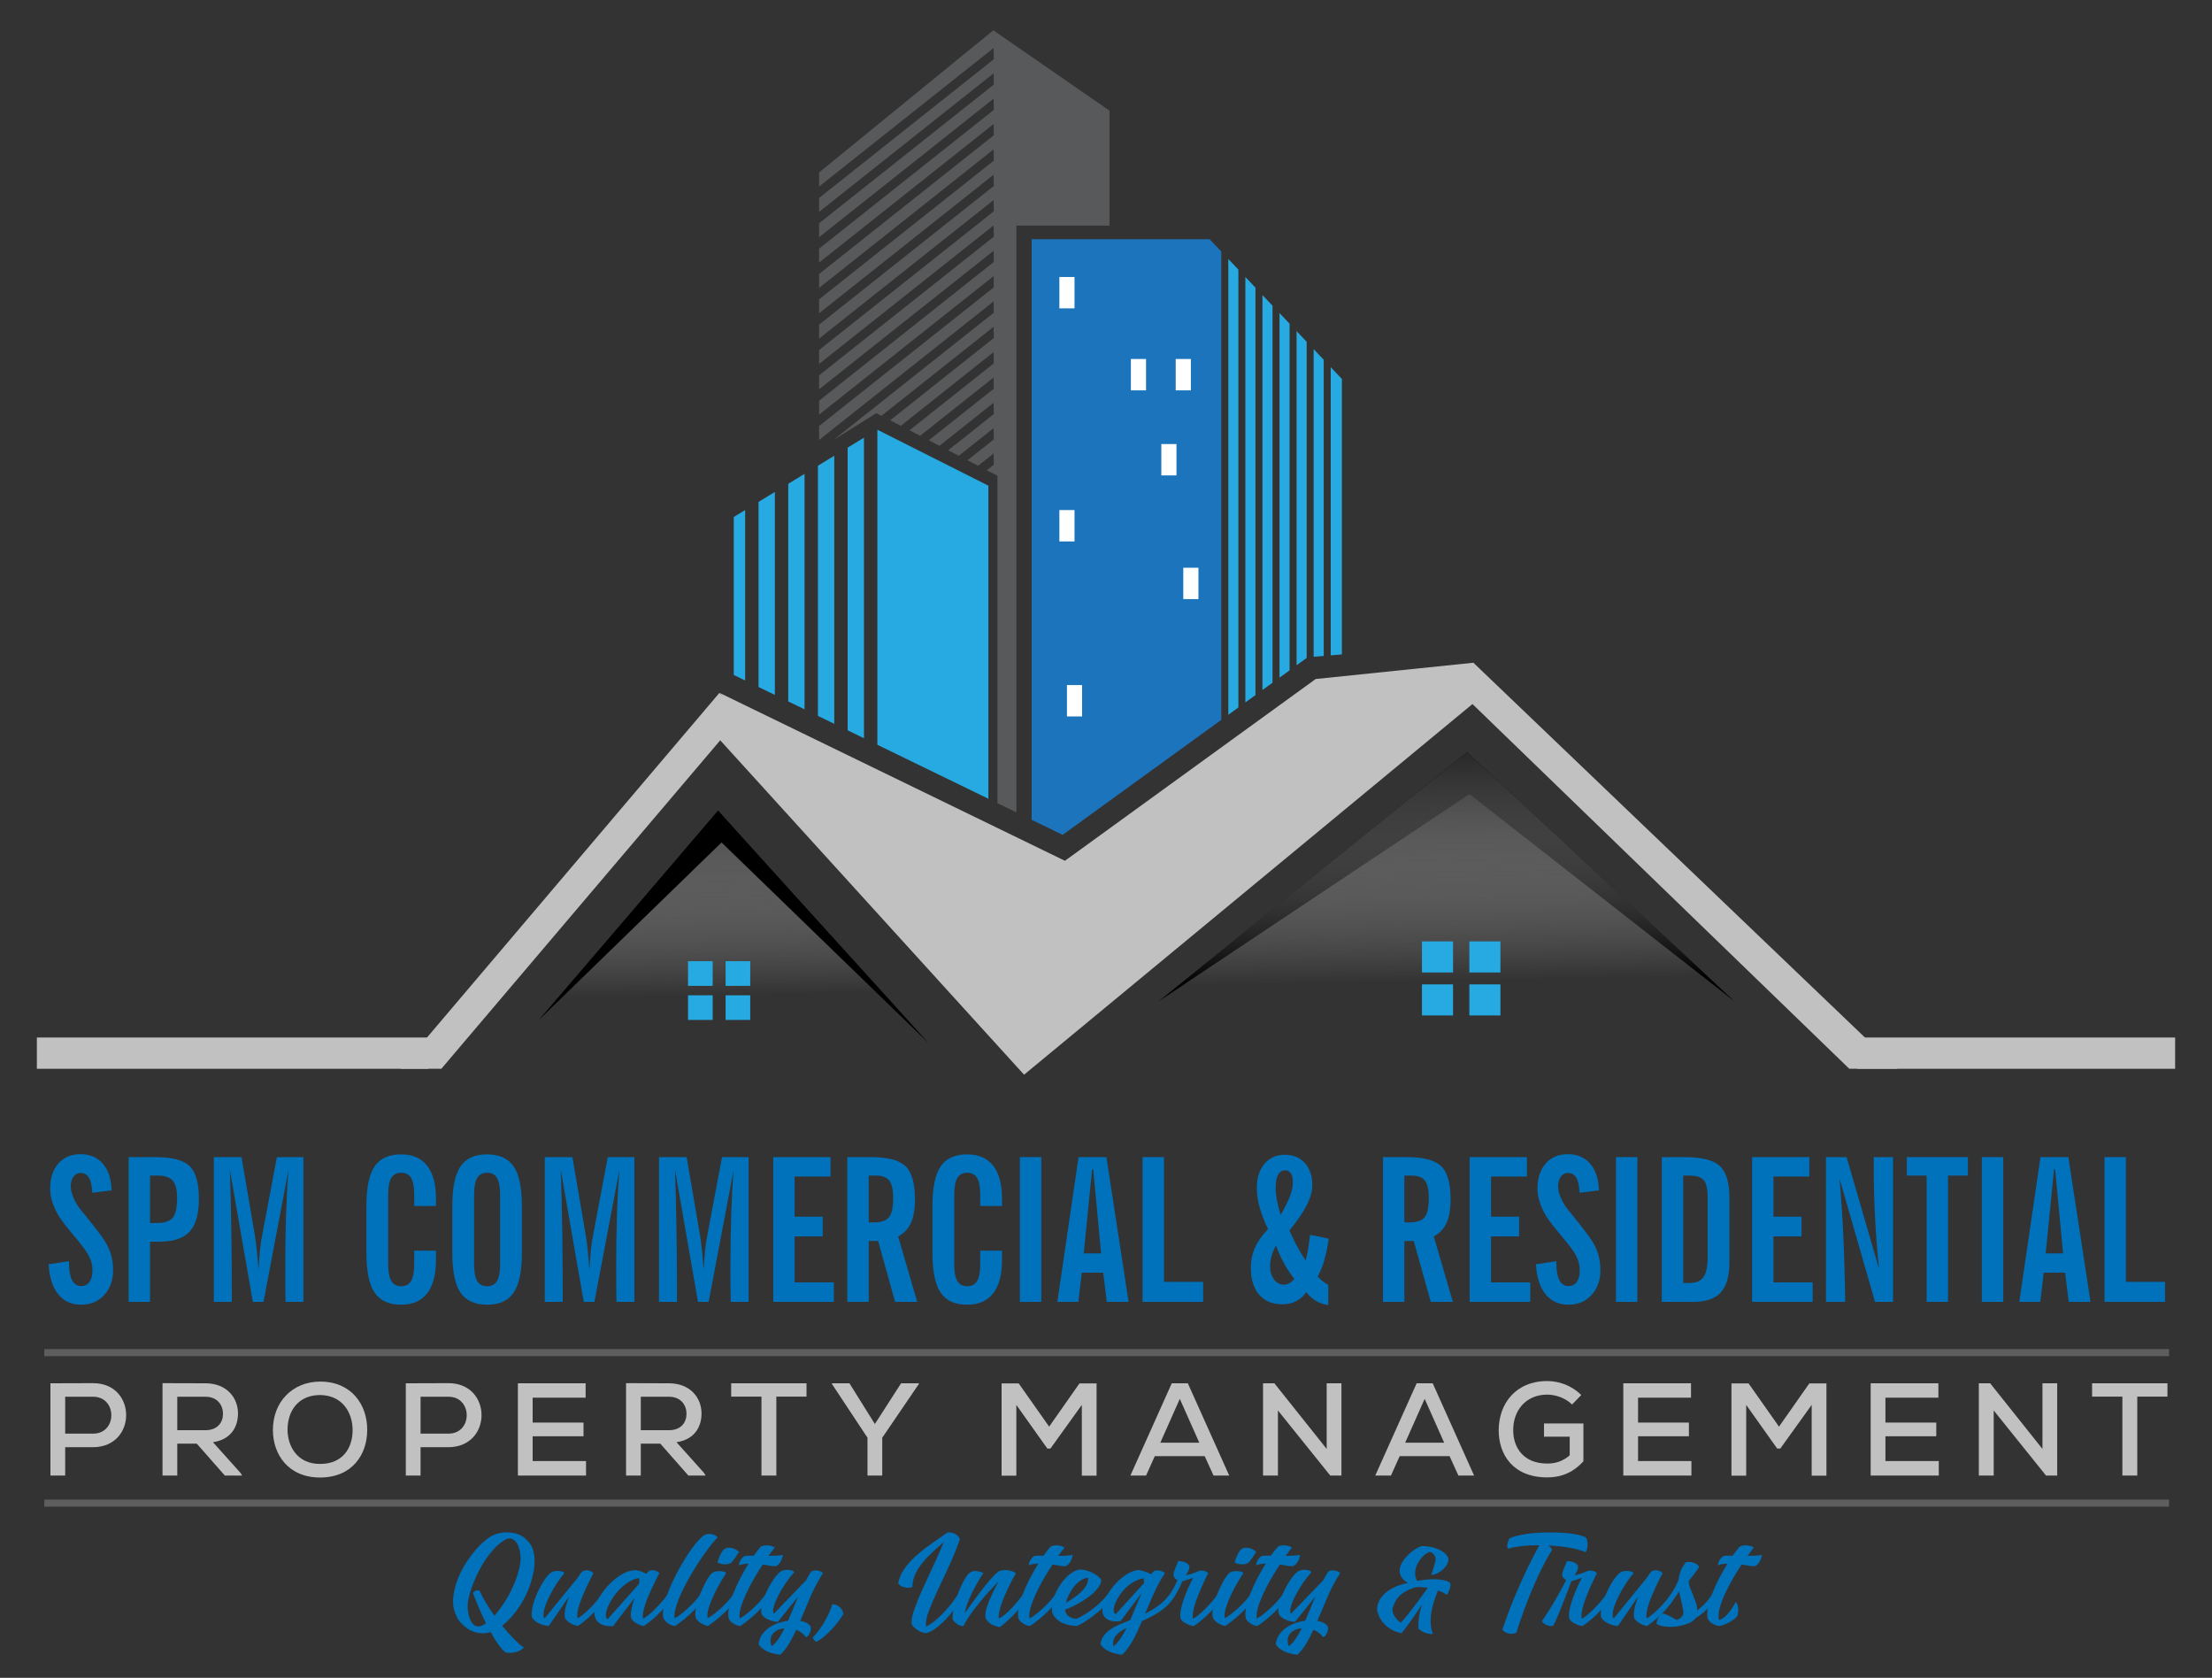 <?xml version="1.0" encoding="utf-8"?>
<!-- Generator: Adobe Illustrator 15.1.0, SVG Export Plug-In . SVG Version: 6.00 Build 0)  -->
<!DOCTYPE svg PUBLIC "-//W3C//DTD SVG 1.1//EN" "http://www.w3.org/Graphics/SVG/1.1/DTD/svg11.dtd">
<svg version="1.1" id="Layer_1" xmlns="http://www.w3.org/2000/svg" xmlns:xlink="http://www.w3.org/1999/xlink" x="0px" y="0px"
	 width="600px" height="455px" viewBox="0 0 600 455" enable-background="new 0 0 600 455" xml:space="preserve">
<rect x="0" y="0" width="600" height="455" fill="#333333" stroke="none"/>
<g>
	<g>
		<polygon points="314.213,271.585 397.947,203.966 470.52,271.585 398.579,215.341 		"/>
		<linearGradient id="SVGID_1_" gradientUnits="userSpaceOnUse" x1="392.068" y1="265.977" x2="390.673" y2="189.226">
			<stop  offset="0" style="stop-color:#FFFFFF;stop-opacity:0"/>
			<stop  offset="1" style="stop-color:#000000"/>
		</linearGradient>
		<polygon fill="url(#SVGID_1_)" points="314.213,271.585 397.947,203.966 470.52,271.585 470.52,293.229 314.213,293.229 		"/>
		<linearGradient id="SVGID_2_" gradientUnits="userSpaceOnUse" x1="198.704" y1="269.727" x2="197.387" y2="197.262">
			<stop  offset="0" style="stop-color:#FFFFFF;stop-opacity:0"/>
			<stop  offset="1" style="stop-color:#000000"/>
		</linearGradient>
		<polygon fill="url(#SVGID_2_)" points="146.112,276.641 194.773,219.764 251.964,282.96 251.964,293.229 146.112,293.229 		"/>
		<polygon points="146.112,276.641 194.773,219.764 251.964,282.96 195.72,228.453 		"/>
		<polygon fill="#27AAE1" points="354.43,92.675 351.693,89.787 351.693,180.41 354.43,178.426 		"/>
		<polygon fill="#27AAE1" points="349.799,87.785 347.064,84.897 347.064,183.765 349.799,181.783 		"/>
		<polygon fill="#27AAE1" points="356.325,178.105 359.059,177.878 359.059,97.565 356.325,94.677 		"/>
		<polygon fill="#27AAE1" points="335.906,73.114 333.173,70.226 333.173,193.834 335.906,191.852 		"/>
		<polygon fill="#27AAE1" points="340.539,78.004 337.802,75.117 337.802,190.477 340.539,188.495 		"/>
		<polygon fill="#27AAE1" points="345.167,82.895 342.433,80.006 342.433,187.12 345.167,185.139 		"/>
		<polygon fill="#27AAE1" points="360.954,99.567 360.954,177.719 363.979,177.468 363.979,102.761 		"/>
		<polygon fill="#1C75BC" points="279.833,222.31 288.239,226.396 331.274,195.206 331.274,68.223 328.108,64.879 279.833,64.879 		
			"/>
		<polygon points="270.558,233.344 272.25,232.093 270.558,231.27 		"/>
		<polygon fill="#58595B" points="269.44,8.222 222.171,46.775 222.171,50.592 269.51,13.02 269.573,16.063 222.171,53.685 
			222.171,57.465 269.51,19.893 269.573,22.935 222.171,60.556 222.171,64.336 269.51,26.765 269.573,29.808 222.171,67.429 
			222.171,71.21 269.51,33.638 269.573,36.679 222.171,74.302 222.171,78.082 269.51,40.511 269.573,43.553 222.171,81.176 
			222.171,84.955 269.51,47.384 269.573,50.424 222.171,88.047 222.171,91.828 269.51,54.255 269.573,57.297 222.171,94.92 
			222.171,98.701 269.51,61.129 269.573,64.17 222.171,101.793 222.171,105.572 269.51,68.002 269.573,71.042 222.171,108.665 
			222.171,112.446 269.51,74.873 269.573,77.916 222.171,115.538 222.171,119.317 269.51,81.746 269.573,84.789 226.05,119.33 
			237.702,112.037 239.098,112.757 269.51,88.618 269.573,91.66 241.454,113.977 244.34,115.468 269.51,95.491 269.573,98.533 
			246.699,116.688 249.582,118.178 269.51,102.363 269.573,105.406 251.941,119.398 254.826,120.89 269.51,109.236 269.573,112.278 
			257.188,122.109 260.069,123.601 269.51,116.109 269.573,119.151 262.43,124.82 265.312,126.312 269.51,122.981 269.573,126.022 
			267.672,127.532 270.558,129.023 270.558,217.802 275.698,220.301 275.698,61.191 300.954,61.191 300.954,30.013 		"/>
		<path fill="#27AAE1" d="M221.867,194.136l4.424,2.149v-72.689l-4.424,2.694V194.136z M205.752,186.302l4.426,2.15v-55.039
			l-4.426,2.694V186.302z M213.81,190.218l4.426,2.151v-63.866l-4.426,2.695V190.218z M229.925,198.052l4.424,2.15v-81.515
			l-4.424,2.694V198.052z M237.983,116.535v85.433l30.115,14.64v-84.903L237.983,116.535z M199.038,183.037l3.081,1.499v-46.214
			l-3.081,1.876V183.037z"/>
		<rect x="186.63" y="260.66" fill="#27AAE1" width="6.682" height="6.681"/>
		<rect x="196.82" y="260.66" fill="#27AAE1" width="6.682" height="6.681"/>
		<rect x="186.63" y="269.903" fill="#27AAE1" width="6.682" height="6.681"/>
		<rect x="196.82" y="269.903" fill="#27AAE1" width="6.682" height="6.681"/>
		<rect x="385.703" y="255.284" fill="#27AAE1" width="8.428" height="8.429"/>
		<rect x="398.558" y="255.284" fill="#27AAE1" width="8.428" height="8.429"/>
		<rect x="385.703" y="266.944" fill="#27AAE1" width="8.428" height="8.428"/>
		<rect x="398.558" y="266.944" fill="#27AAE1" width="8.428" height="8.428"/>
		<rect x="287.354" y="75.117" fill="#FFFFFF" width="4.109" height="8.504"/>
		<rect x="318.911" y="97.353" fill="#FFFFFF" width="4.109" height="8.504"/>
		<rect x="306.746" y="97.353" fill="#FFFFFF" width="4.11" height="8.504"/>
		<rect x="315.007" y="120.42" fill="#FFFFFF" width="4.109" height="8.504"/>
		<rect x="287.354" y="138.321" fill="#FFFFFF" width="4.109" height="8.504"/>
		<rect x="320.964" y="153.961" fill="#FFFFFF" width="4.11" height="8.506"/>
		<rect x="289.41" y="185.779" fill="#FFFFFF" width="4.106" height="8.505"/>
		<rect x="10" y="281.354" fill="#C1C1C1" width="106.196" height="8.479"/>
		<polygon fill="#C1C1C1" points="195.359,200.755 277.773,291.438 399.402,190.925 501.619,289.832 514.723,289.832 
			399.652,179.719 356.869,184.137 288.855,233.429 195.248,187.929 196.33,189.216 195.135,187.9 108.626,289.832 119.714,289.832 
					"/>
		<rect x="503.827" y="281.354" fill="#C1C1C1" width="86.173" height="8.479"/>
	</g>
	<g>
		<g>
			<path fill="#0071BB" d="M13.18,342.838l5.54-0.822v0.345c0,2.121,0.274,3.716,0.822,4.785c0.547,1.069,1.379,1.604,2.493,1.604
				c0.971,0,1.721-0.375,2.253-1.126c0.531-0.752,0.794-1.825,0.794-3.222c0-0.954-0.181-1.896-0.542-2.822
				c-0.363-0.929-0.923-1.923-1.686-2.982c-0.725-0.972-1.962-2.505-3.708-4.6c-1.749-2.095-2.927-3.689-3.527-4.785
				c-0.671-1.235-1.178-2.425-1.513-3.565c-0.335-1.139-0.503-2.23-0.503-3.272c0-2.881,0.744-5.165,2.227-6.853
				c1.484-1.688,3.48-2.533,5.992-2.533c2.563,0,4.585,0.858,6.071,2.572c1.484,1.715,2.278,4.127,2.386,7.237l-5.252,0.663
				c-0.088-1.874-0.386-3.238-0.898-4.096c-0.512-0.857-1.281-1.286-2.307-1.286c-0.762,0-1.389,0.34-1.882,1.021
				c-0.497,0.68-0.743,1.551-0.743,2.61c0,0.938,0.243,1.972,0.73,3.102c0.484,1.131,1.17,2.254,2.054,3.367
				c0.335,0.425,0.838,1.043,1.512,1.855c2.386,2.933,3.993,5.045,4.825,6.336c0.794,1.22,1.386,2.491,1.774,3.817
				c0.389,1.325,0.582,2.729,0.582,4.214c0,2.776-0.803,5.038-2.411,6.786c-1.609,1.749-3.686,2.624-6.229,2.624
				c-2.636,0-4.714-0.944-6.246-2.837C14.262,349.085,13.392,346.372,13.18,342.838z"/>
			<path fill="#0071BB" d="M34.892,353.043v-39.259h7.211c4.54,0,7.649,0.813,9.329,2.438c1.681,1.627,2.519,4.577,2.519,8.854
				c0,4.135-0.835,7.108-2.506,8.92s-4.403,2.717-8.203,2.717h-2.544v16.329H34.892z M40.697,331.65h1.908
				c2.05,0,3.468-0.477,4.255-1.431c0.785-0.954,1.177-2.758,1.177-5.408c0-2.172-0.396-3.72-1.192-4.639
				c-0.794-0.919-2.12-1.377-3.974-1.377h-2.174V331.65z"/>
			<path fill="#0071BB" d="M58.006,353.043v-39.259h7.502l3.578,20.915c0.196,1.131,0.376,2.491,0.544,4.083
				c0.167,1.589,0.332,3.464,0.49,5.619c0.107-2.068,0.243-3.896,0.411-5.488c0.168-1.589,0.377-2.977,0.623-4.16l3.948-20.969
				h7.211v39.259h-4.851c-0.035-1.184-0.057-2.452-0.066-3.803c-0.009-1.354-0.013-3.327-0.013-5.926
				c0-5.106,0.07-9.82,0.212-14.142c0.143-4.322,0.36-8.292,0.661-11.917l-6.786,35.787h-2.889l-6.229-35.787
				c0.177,5.073,0.31,10.568,0.398,16.49c0.089,5.92,0.133,12.352,0.133,19.297H58.006z"/>
			<path fill="#0071BB" d="M118.26,341.646c0,3.994-0.801,7.021-2.398,9.078c-1.602,2.06-3.945,3.088-7.037,3.088
				c-3.34,0-5.748-1.095-7.226-3.287c-1.474-2.191-2.211-5.77-2.211-10.734v-12.751c0-4.966,0.737-8.541,2.211-10.723
				c1.478-2.183,3.886-3.274,7.226-3.274c3.092,0,5.436,1.025,7.037,3.075c1.598,2.05,2.398,5.037,2.398,8.96v1.962h-5.91v-3.103
				c0-2.067-0.285-3.569-0.849-4.505c-0.566-0.937-1.458-1.405-2.677-1.405c-1.221,0-2.113,0.469-2.68,1.405
				c-0.566,0.936-0.847,2.438-0.847,4.505v18.953c0,2.068,0.28,3.57,0.847,4.507s1.459,1.405,2.68,1.405
				c1.219,0,2.11-0.469,2.677-1.405c0.563-0.937,0.849-2.438,0.849-4.507v-3.735h5.91V341.646z"/>
			<path fill="#0071BB" d="M122.688,327.039c0-4.966,0.738-8.541,2.213-10.723c1.477-2.183,3.885-3.274,7.226-3.274
				c3.318,0,5.723,1.097,7.21,3.287c1.483,2.19,2.224,5.762,2.224,10.71v12.751c0,4.965-0.74,8.543-2.224,10.734
				c-1.487,2.192-3.892,3.287-7.21,3.287c-3.341,0-5.749-1.095-7.226-3.287c-1.475-2.191-2.213-5.77-2.213-10.734V327.039z
				 M128.598,323.937v18.953c0,2.068,0.282,3.57,0.849,4.507s1.458,1.405,2.68,1.405c1.218,0,2.11-0.469,2.677-1.405
				c0.563-0.937,0.847-2.438,0.847-4.507v-18.953c0-2.067-0.284-3.569-0.847-4.505c-0.566-0.937-1.459-1.405-2.677-1.405
				c-1.222,0-2.113,0.469-2.68,1.405C128.88,320.367,128.598,321.869,128.598,323.937z"/>
			<path fill="#0071BB" d="M147.764,353.043v-39.259h7.502l3.578,20.915c0.195,1.131,0.376,2.491,0.543,4.083
				c0.169,1.589,0.333,3.464,0.49,5.619c0.108-2.068,0.244-3.896,0.412-5.488c0.168-1.589,0.376-2.977,0.623-4.16l3.948-20.969
				h7.211v39.259h-4.851c-0.035-1.184-0.057-2.452-0.066-3.803c-0.01-1.354-0.013-3.327-0.013-5.926c0-5.106,0.07-9.82,0.212-14.142
				c0.139-4.322,0.36-8.292,0.661-11.917l-6.786,35.787h-2.889l-6.229-35.787c0.178,5.073,0.311,10.568,0.399,16.49
				c0.088,5.92,0.132,12.352,0.132,19.297H147.764z"/>
			<path fill="#0071BB" d="M178.752,353.043v-39.259h7.501l3.578,20.915c0.196,1.131,0.377,2.491,0.545,4.083
				c0.167,1.589,0.332,3.464,0.49,5.619c0.107-2.068,0.243-3.896,0.411-5.488c0.168-1.589,0.377-2.977,0.623-4.16l3.949-20.969
				h7.209v39.259h-4.85c-0.034-1.184-0.057-2.452-0.066-3.803c-0.009-1.354-0.013-3.327-0.013-5.926
				c0-5.106,0.069-9.82,0.212-14.142c0.143-4.322,0.361-8.292,0.661-11.917l-6.786,35.787h-2.888l-6.229-35.787
				c0.177,5.073,0.311,10.568,0.398,16.49c0.089,5.92,0.133,12.352,0.133,19.297H178.752z"/>
			<path fill="#0071BB" d="M209.741,353.043v-39.259h15.534v5.275h-9.729v10.869h7.608v5.354h-7.608v12.485h10.63v5.274H209.741z"/>
			<path fill="#0071BB" d="M229.834,353.043v-39.259h6.415c4.56,0,7.688,0.827,9.384,2.479c1.696,1.653,2.548,4.645,2.548,8.974
				c0,2.651-0.37,4.784-1.102,6.402c-0.734,1.617-1.889,2.831-3.461,3.645l5.17,17.76h-5.992l-4.61-16.516h-2.546v16.516H229.834z
				 M235.64,331.491h1.404c1.98,0,3.344-0.469,4.097-1.405c0.75-0.936,1.127-2.659,1.127-5.169c0-2.277-0.354-3.869-1.061-4.771
				c-0.708-0.901-1.927-1.351-3.657-1.351h-1.91V331.491z"/>
			<path fill="#0071BB" d="M271.797,341.646c0,3.994-0.801,7.021-2.397,9.078c-1.602,2.06-3.945,3.088-7.04,3.088
				c-3.341,0-5.748-1.095-7.223-3.287c-1.478-2.191-2.214-5.77-2.214-10.734v-12.751c0-4.966,0.736-8.541,2.214-10.723
				c1.475-2.183,3.882-3.274,7.223-3.274c3.095,0,5.438,1.025,7.04,3.075c1.597,2.05,2.397,5.037,2.397,8.96v1.962h-5.909v-3.103
				c0-2.067-0.285-3.569-0.852-4.505c-0.563-0.937-1.455-1.405-2.677-1.405c-1.218,0-2.11,0.469-2.676,1.405
				c-0.566,0.936-0.849,2.438-0.849,4.505v18.953c0,2.068,0.282,3.57,0.849,4.507c0.565,0.937,1.458,1.405,2.676,1.405
				c1.222,0,2.113-0.469,2.677-1.405c0.566-0.937,0.852-2.438,0.852-4.507v-3.735h5.909V341.646z"/>
			<path fill="#0071BB" d="M282.452,353.043h-5.802v-39.259h5.802V353.043z"/>
			<path fill="#0071BB" d="M286.803,353.043l5.752-39.259h7.555l6.018,39.259h-5.913l-0.98-7.926h-5.806l-0.928,7.926H286.803z
				 M293.959,339.895h4.718l-2.146-22.796h-0.295L293.959,339.895z"/>
			<path fill="#0071BB" d="M309.916,353.043v-39.259h5.806v33.825h10.63v5.434H309.916z"/>
			<path fill="#0071BB" d="M354.316,350.394c-0.687,1.042-1.592,1.854-2.715,2.438c-1.123,0.583-2.348,0.873-3.673,0.873
				c-2.74,0-4.865-0.865-6.374-2.597c-1.513-1.732-2.266-4.162-2.266-7.29c0-1.962,0.37-3.782,1.113-5.462
				c0.74-1.677,1.923-3.366,3.55-5.062c-0.987-1.997-1.744-3.94-2.266-5.833c-0.521-1.89-0.781-3.656-0.781-5.302
				c0-2.738,0.692-4.925,2.082-6.56c1.386-1.635,3.227-2.452,5.523-2.452c2.262,0,4.072,0.742,5.423,2.228
				c1.354,1.483,2.027,3.472,2.027,5.963c0,1.644-0.48,3.433-1.442,5.369c-0.965,1.935-2.55,4.254-4.762,6.959
				c0.566,1.323,1.216,2.676,1.949,4.054c0.734,1.379,1.554,2.757,2.452,4.136c0.266-1.043,0.493-2.147,0.689-3.313
				c0.196-1.167,0.363-2.396,0.503-3.685l5.065,1.032c-0.301,2.191-0.702,4.15-1.209,5.872c-0.503,1.723-1.098,3.187-1.787,4.387
				c0.424,0.478,0.873,0.906,1.351,1.286c0.478,0.381,0.99,0.712,1.538,0.995l-0.025,5.487c-1.222-0.178-2.329-0.557-3.328-1.141
				C355.955,352.194,355.079,351.401,354.316,350.394z M351.058,346.786c-1.044-1.324-1.974-2.737-2.796-4.24
				c-0.823-1.502-1.551-3.11-2.187-4.825c-0.531,1.062-0.925,2.052-1.181,2.969c-0.256,0.921-0.386,1.777-0.386,2.572
				c0,1.503,0.354,2.73,1.06,3.685c0.709,0.955,1.602,1.431,2.68,1.431c0.547,0,1.047-0.128,1.496-0.384
				C350.197,347.737,350.634,347.335,351.058,346.786z M347.371,329.478c1.311-2.297,2.189-4.082,2.639-5.354
				c0.453-1.273,0.678-2.457,0.678-3.553c0-1.023-0.184-1.816-0.544-2.373c-0.364-0.555-0.87-0.835-1.525-0.835
				c-0.848,0-1.493,0.398-1.933,1.192c-0.443,0.797-0.665,1.962-0.665,3.501c0,1.006,0.111,2.124,0.332,3.352
				C346.571,326.637,346.913,327.992,347.371,329.478z"/>
			<path fill="#0071BB" d="M375.127,353.043v-39.259h6.416c4.559,0,7.685,0.827,9.384,2.479c1.695,1.653,2.544,4.645,2.544,8.974
				c0,2.651-0.367,4.784-1.102,6.402c-0.73,1.617-1.886,2.831-3.457,3.645l5.169,17.76h-5.992l-4.612-16.516h-2.544v16.516H375.127z
				 M380.933,331.491h1.404c1.978,0,3.345-0.469,4.095-1.405c0.753-0.936,1.126-2.659,1.126-5.169c0-2.277-0.352-3.869-1.06-4.771
				c-0.706-0.901-1.924-1.351-3.658-1.351h-1.907V331.491z"/>
			<path fill="#0071BB" d="M398.641,353.043v-39.259h15.533v5.275h-9.729v10.869h7.609v5.354h-7.609v12.485h10.63v5.274H398.641z"/>
			<path fill="#0071BB" d="M416.613,342.838l5.539-0.822v0.345c0,2.121,0.271,3.716,0.823,4.785
				c0.547,1.069,1.375,1.604,2.489,1.604c0.975,0,1.725-0.375,2.256-1.126c0.528-0.752,0.794-1.825,0.794-3.222
				c0-0.954-0.181-1.896-0.544-2.822c-0.36-0.929-0.924-1.923-1.684-2.982c-0.725-0.972-1.961-2.505-3.711-4.6
				c-1.749-2.095-2.923-3.689-3.524-4.785c-0.673-1.235-1.177-2.425-1.512-3.565c-0.335-1.139-0.504-2.23-0.504-3.272
				c0-2.881,0.744-5.165,2.228-6.853c1.484-1.688,3.48-2.533,5.989-2.533c2.563,0,4.588,0.858,6.071,2.572
				c1.484,1.715,2.281,4.127,2.386,7.237l-5.249,0.663c-0.089-1.874-0.389-3.238-0.901-4.096s-1.281-1.286-2.307-1.286
				c-0.759,0-1.386,0.34-1.883,1.021c-0.493,0.68-0.74,1.551-0.74,2.61c0,0.938,0.244,1.972,0.729,3.102
				c0.487,1.131,1.17,2.254,2.056,3.367c0.336,0.425,0.839,1.043,1.51,1.855c2.386,2.933,3.995,5.045,4.824,6.336
				c0.798,1.22,1.389,2.491,1.778,3.817c0.386,1.325,0.581,2.729,0.581,4.214c0,2.776-0.803,5.038-2.413,6.786
				c-1.607,1.749-3.683,2.624-6.229,2.624c-2.632,0-4.714-0.944-6.242-2.837C417.695,349.085,416.825,346.372,416.613,342.838z"/>
			<path fill="#0071BB" d="M444.127,353.043h-5.802v-39.259h5.802V353.043z"/>
			<path fill="#0071BB" d="M450.756,353.043v-39.259h6.176c4.65,0,7.84,0.805,9.57,2.412c1.733,1.608,2.598,4.48,2.598,8.615v17.549
				c0,3.711-0.782,6.419-2.345,8.124c-1.563,1.708-4.063,2.559-7.488,2.559H450.756z M456.561,347.927h1.646
				c1.801,0,3.082-0.524,3.841-1.577c0.763-1.05,1.143-2.858,1.143-5.421v-16.33c0-2.225-0.354-3.75-1.06-4.57
				c-0.71-0.823-2-1.232-3.873-1.232h-1.696V347.927z"/>
			<path fill="#0071BB" d="M475.252,353.043v-39.259h15.531v5.275h-9.729v10.869h7.609v5.354h-7.609v12.485h10.631v5.274H475.252z"
				/>
			<path fill="#0071BB" d="M495.291,353.043v-39.259h5.59l8.805,30.299c-0.478-4.541-0.838-9.096-1.075-13.664
				s-0.357-9.149-0.357-13.744v-2.891h5.224v39.259h-4.879l-9.624-33.399c0.462,5.337,0.813,10.783,1.063,16.342
				c0.246,5.557,0.395,11.244,0.449,17.058H495.291z"/>
			<path fill="#0071BB" d="M522.594,353.043v-34.247h-5.381v-5.012h16.568v5.012h-5.382v34.247H522.594z"/>
			<path fill="#0071BB" d="M543.376,353.043h-5.806v-39.259h5.806V353.043z"/>
			<path fill="#0071BB" d="M547.724,353.043l5.754-39.259h7.553l6.021,39.259h-5.913l-0.98-7.926h-5.806l-0.927,7.926H547.724z
				 M554.883,339.895h4.718l-2.148-22.796h-0.291L554.883,339.895z"/>
			<path fill="#0071BB" d="M570.841,353.043v-39.259h5.802v33.825h10.63v5.434H570.841z"/>
		</g>
	</g>
	<rect x="12.021" y="365.849" fill="#5E5E5E" width="576.32" height="1.924"/>
	<rect x="12.021" y="406.658" fill="#5E5E5E" width="576.32" height="1.923"/>
	<g>
		<path fill="#C1C1C1" d="M17.682,392.453v7.684h-4.003v-25.015c3.822,0,7.755-0.036,11.576-0.036c11.938,0,11.972,17.296,0,17.367
			H17.682z M17.682,388.771h7.573c6.613,0,6.578-10.005,0-10.005h-7.573V388.771z"/>
		<path fill="#C1C1C1" d="M65.669,400.137h-4.683l-7.611-8.647h-5.29v8.647h-4.003v-25.051c3.896,0,7.755,0.036,11.652,0.036
			c5.787,0,8.824,3.966,8.824,8.183c0,3.574-1.857,7.076-6.79,7.791l7.47,8.327L65.669,400.137z M48.085,378.767v9.076h7.611
			c3.325,0,4.79-2.108,4.79-4.465c0-2.253-1.465-4.611-4.752-4.611H48.085z"/>
		<path fill="#C1C1C1" d="M99.609,387.735c0,6.755-4.109,12.937-12.791,12.937c-8.685,0-12.794-6.323-12.794-12.899
			c0-7.611,5.324-13.115,12.863-13.115C95.43,374.693,99.609,380.982,99.609,387.735z M86.818,396.991
			c6.216,0,8.826-4.395,8.826-9.183c0-4.611-2.645-9.399-8.757-9.507c-5.79,0-8.896,4.04-8.896,9.507
			C78.062,392.239,80.636,396.991,86.818,396.991z"/>
		<path fill="#C1C1C1" d="M114.077,392.453v7.684h-4.003v-25.015c3.825,0,7.755-0.036,11.58-0.036c11.933,0,11.971,17.296,0,17.367
			H114.077z M114.077,388.771h7.577c6.608,0,6.573-10.005,0-10.005h-7.577V388.771z"/>
		<path fill="#C1C1C1" d="M158.957,400.137H140.48c0-8.326,0-16.688,0-25.015h18.369v3.896h-14.366v6.752h13.794v3.716h-13.794
			v6.719h14.474V400.137z"/>
		<path fill="#C1C1C1" d="M191.397,400.137h-4.679l-7.615-8.647h-5.287v8.647h-4.001v-25.051c3.894,0,7.754,0.036,11.647,0.036
			c5.791,0,8.827,3.966,8.827,8.183c0,3.574-1.856,7.076-6.789,7.791l7.466,8.327L191.397,400.137z M173.816,378.767v9.076h7.612
			c3.322,0,4.786-2.108,4.786-4.465c0-2.253-1.464-4.611-4.752-4.611H173.816z"/>
		<path fill="#C1C1C1" d="M206.546,378.73h-8.22v-3.608c7.182,0,13.256,0,20.44,0v3.608h-8.184v21.406h-4.037V378.73z"/>
		<path fill="#C1C1C1" d="M237.306,386.163l7.113-11.041h4.824v0.179l-9.935,14.58v10.256h-4.002v-10.256l-9.649-14.58v-0.179h4.752
			L237.306,386.163z"/>
		<path fill="#C1C1C1" d="M293.44,380.982l-8.505,11.828h-0.857l-8.399-11.828v19.189h-4.002v-25.015c1.572,0,3.037,0,4.647,0
			l8.255,11.722l8.219-11.722h4.645v25.015h-4.002V380.982z"/>
		<path fill="#C1C1C1" d="M326.773,394.884h-13.545l-2.356,5.253h-4.252l11.219-25.015h4.359l11.222,25.015h-4.252L326.773,394.884z
			 M320.019,379.339l-5.287,11.898h10.577L320.019,379.339z"/>
		<path fill="#C1C1C1" d="M359.859,392.918v-17.796h4.002v25.015h-3.038l-14.188-17.654v17.654h-4.037v-25.015h3.075
			L359.859,392.918z"/>
		<path fill="#C1C1C1" d="M393.195,394.884h-13.544l-2.357,5.253h-4.255l11.222-25.015h4.359l11.223,25.015h-4.253L393.195,394.884z
			 M386.44,379.339l-5.289,11.898h10.579L386.44,379.339z"/>
		<path fill="#C1C1C1" d="M426.423,380.875c-1.786-1.751-4.432-2.68-6.754-2.68c-5.862,0-9.257,4.395-9.219,9.685
			c0,4.573,2.714,9.006,9.219,9.006c2.143,0,4.109-0.537,6.108-2.217v-5.074h-6.969v-3.573h10.688v10.257
			c-2.503,2.75-5.609,4.359-9.827,4.359c-9.185,0-13.151-6.111-13.151-12.758c0-7.22,4.609-13.365,13.151-13.365
			c3.321,0,6.682,1.25,9.254,3.787L426.423,380.875z"/>
		<path fill="#C1C1C1" d="M458.791,400.137h-18.473c0-8.326,0-16.688,0-25.015h18.365v3.896H444.32v6.752h13.794v3.716H444.32v6.719
			h14.471V400.137z"/>
		<path fill="#C1C1C1" d="M491.412,380.982l-8.504,11.828h-0.857l-8.399-11.828v19.189h-3.999v-25.015c1.572,0,3.037,0,4.645,0
			l8.254,11.722l8.22-11.722h4.644v25.015h-4.002V380.982z"/>
		<path fill="#C1C1C1" d="M525.891,400.137h-18.476c0-8.326,0-16.688,0-25.015h18.368v3.896H511.42v6.752h13.79v3.716h-13.79v6.719
			h14.471V400.137z"/>
		<path fill="#C1C1C1" d="M554.01,392.918v-17.796h4.002v25.015h-3.037l-14.189-17.654v17.654h-4.037v-25.015h3.076L554.01,392.918z
			"/>
		<path fill="#C1C1C1" d="M575.694,378.73h-8.22v-3.608c7.185,0,13.259,0,20.44,0v3.608h-8.185v21.406h-4.036V378.73z"/>
	</g>
	<g>
		<path fill="#0071BB" d="M143.882,418.805c0.308,0.44,0.551,0.945,0.725,1.515c0.178,0.572,0.291,1.182,0.348,1.828
			c0.055,0.646,0.063,1.307,0.032,1.976c-0.032,0.67-0.104,1.312-0.216,1.927c-0.263,1.405-0.646,2.805-1.15,4.198
			c-0.507,1.394-1.127,2.728-1.861,4.001c-0.736,1.273-1.568,2.476-2.502,3.606s-1.949,2.134-3.047,3.012
			c0.569,0.702,1.136,1.367,1.695,1.993c0.561,0.625,1.098,1.196,1.614,1.712c0.516,0.516,0.993,0.96,1.433,1.333
			c0.44,0.373,0.823,0.66,1.151,0.857c-0.173,0.219-0.417,0.428-0.725,0.625c-0.307,0.197-0.673,0.367-1.104,0.511
			c-0.427,0.143-0.904,0.241-1.43,0.296c-0.528,0.056-1.089,0.027-1.681-0.082c-0.591-0.418-1.24-1.114-1.941-2.092
			c-0.703-0.976-1.418-2.122-2.143-3.44c-1.338,0.417-2.683,0.444-4.034,0.082c-1.351-0.362-2.606-1.124-3.771-2.289
			c-0.987-0.986-1.689-2.271-2.107-3.852c-0.417-1.581-0.36-3.436,0.164-5.566c0.286-1.271,0.703-2.522,1.254-3.754
			c0.547-1.229,1.186-2.402,1.91-3.522c0.722-1.12,1.509-2.178,2.354-3.178c0.844-0.999,1.728-1.894,2.65-2.685
			c1.117-0.987,2.332-1.651,3.639-1.992c1.307-0.339,2.684-0.377,4.132-0.115c1.076,0.198,1.971,0.561,2.683,1.087
			C142.67,417.323,143.313,417.993,143.882,418.805z M126.925,434.479c-0.066,0.505-0.083,1.064-0.051,1.68
			c0.034,0.614,0.12,1.212,0.263,1.795c0.145,0.581,0.335,1.114,0.579,1.597c0.24,0.483,0.541,0.856,0.904,1.119
			c0.36,0.264,0.791,0.384,1.285,0.362c0.493-0.023,1.057-0.252,1.695-0.691l0.231-0.165c-0.659-1.316-1.291-2.678-1.896-4.082
			c-0.604-1.405-1.157-2.778-1.661-4.117c0.019-0.044,0.082-0.12,0.18-0.23c0.099-0.108,0.225-0.208,0.38-0.296
			c0.152-0.088,0.332-0.148,0.542-0.182c0.208-0.033,0.445-0.005,0.708,0.082c0.484,1.099,1.075,2.223,1.778,3.376
			c0.702,1.153,1.448,2.289,2.239,3.408c0.942-1.055,1.845-2.244,2.699-3.573c0.857-1.328,1.604-2.688,2.239-4.083
			s1.149-2.755,1.532-4.083c0.382-1.328,0.598-2.519,0.642-3.572c0.022-0.68-0.047-1.428-0.215-2.24
			c-0.164-0.812-0.434-1.516-0.807-2.106c-0.373-0.594-0.852-0.994-1.43-1.202c-0.583-0.21-1.281-0.049-2.092,0.477
			c-0.924,0.592-1.797,1.329-2.619,2.206c-0.823,0.879-1.579,1.828-2.272,2.849c-0.689,1.021-1.315,2.08-1.875,3.178
			c-0.561,1.098-1.051,2.169-1.465,3.211c-0.418,1.042-0.753,2.02-1.007,2.931C127.181,433.036,127.01,433.82,126.925,434.479z"/>
		<path fill="#0071BB" d="M163.114,432.438c0.219,0.044,0.414,0.11,0.592,0.198c0.155,0.066,0.281,0.164,0.38,0.295
			c0.098,0.134,0.126,0.286,0.082,0.462c-0.264,0.46-0.62,0.987-1.072,1.581c-0.449,0.593-0.987,1.224-1.614,1.894
			c-0.623,0.67-1.332,1.354-2.123,2.058c-0.791,0.702-1.657,1.373-2.601,2.009c-0.701-0.109-1.401-0.374-2.091-0.791
			c-0.692-0.416-1.158-0.867-1.398-1.349c-0.089-0.33-0.123-0.709-0.102-1.136c0.022-0.429,0.082-0.896,0.184-1.4
			c0.099-0.505,0.234-1.038,0.412-1.598c0.174-0.56,0.36-1.125,0.56-1.696l-5.467,7.97c-0.573-0.022-1.11-0.115-1.613-0.28
			c-0.507-0.164-0.956-0.355-1.352-0.575s-0.73-0.462-1.003-0.725c-0.275-0.265-0.468-0.516-0.579-0.758
			c-0.129-0.505-0.142-1.125-0.031-1.86s0.291-1.509,0.544-2.322c0.253-0.812,0.563-1.635,0.937-2.469s0.77-1.614,1.187-2.338
			c0.418-0.725,0.845-1.367,1.284-1.927c0.44-0.561,0.858-0.972,1.253-1.236c0.219-0.151,0.497-0.267,0.839-0.345
			c0.339-0.077,0.692-0.108,1.054-0.1c0.363,0.013,0.701,0.062,1.021,0.148c0.316,0.089,0.563,0.231,0.74,0.43
			c-0.506,0.57-1.022,1.233-1.547,1.991c-0.528,0.758-1.034,1.554-1.516,2.387c-0.484,0.835-0.924,1.664-1.316,2.486
			c-0.395,0.825-0.709,1.599-0.939,2.323c-0.23,0.724-0.363,1.359-0.396,1.908c-0.031,0.549,0.061,0.956,0.278,1.219l8.992-11.03
			c0.239-0.396,0.465-0.736,0.674-1.022c0.208-0.284,0.392-0.493,0.544-0.624c0.351-0.307,0.822-0.434,1.417-0.38
			c0.592,0.056,1.14,0.302,1.645,0.742c-0.218,0.439-0.499,0.986-0.838,1.646c-0.342,0.659-0.687,1.366-1.038,2.124
			c-0.351,0.757-0.698,1.548-1.037,2.371c-0.342,0.823-0.636,1.619-0.889,2.387c-0.253,0.769-0.428,1.482-0.528,2.14
			c-0.099,0.66-0.092,1.198,0.019,1.615c0.351-0.153,0.81-0.466,1.383-0.939c0.569-0.472,1.167-1.009,1.793-1.613
			c0.627-0.603,1.231-1.251,1.813-1.942C162.229,433.673,162.719,433.03,163.114,432.438z"/>
		<path fill="#0071BB" d="M166.274,441c-1.822,0.043-3.123-0.286-3.9-0.989c-0.781-0.702-1.158-1.597-1.14-2.682
			c0.023-1.087,0.364-2.273,1.022-3.559c0.658-1.283,1.503-2.495,2.537-3.638c1.031-1.141,2.174-2.118,3.424-2.932
			c1.253-0.812,2.479-1.271,3.688-1.382c0.418-0.045,0.949,0.021,1.598,0.197c0.646,0.176,1.233,0.449,1.762,0.822
			c0.108-0.131,0.203-0.251,0.278-0.361c0.076-0.109,0.158-0.198,0.247-0.263c0.396-0.33,0.88-0.462,1.449-0.396
			c0.569,0.065,1.107,0.317,1.614,0.758c-0.22,0.439-0.501,0.986-0.839,1.646c-0.342,0.659-0.693,1.378-1.054,2.157
			c-0.364,0.779-0.722,1.58-1.073,2.404c-0.351,0.822-0.65,1.624-0.904,2.402c-0.253,0.78-0.434,1.5-0.544,2.158
			s-0.11,1.197,0,1.613c0.351-0.153,0.825-0.472,1.417-0.955s1.202-1.036,1.829-1.663c0.623-0.626,1.237-1.284,1.841-1.976
			c0.604-0.691,1.104-1.334,1.5-1.927c0.196,0.044,0.383,0.11,0.56,0.198c0.134,0.066,0.256,0.164,0.38,0.295
			c0.12,0.134,0.158,0.286,0.114,0.462c-0.263,0.46-0.62,0.987-1.07,1.581c-0.449,0.593-0.986,1.224-1.613,1.894
			c-0.626,0.67-1.335,1.354-2.125,2.058c-0.788,0.702-1.658,1.373-2.601,2.009c-0.352-0.022-0.719-0.109-1.104-0.264
			c-0.383-0.152-0.74-0.335-1.07-0.543c-0.328-0.209-0.606-0.429-0.837-0.658c-0.231-0.231-0.38-0.444-0.447-0.643
			c-0.174-0.615-0.157-1.415,0.051-2.404c0.209-0.987,0.5-2.021,0.873-3.096L166.274,441z M173.355,427.96
			c-0.946,0.11-1.857,0.438-2.733,0.988c-0.88,0.549-1.696,1.2-2.456,1.958c-0.756,0.758-1.42,1.575-1.989,2.453
			c-0.573,0.879-1.016,1.707-1.335,2.487c-0.316,0.779-0.487,1.465-0.51,2.058c-0.021,0.593,0.143,0.987,0.494,1.185l8.561-9.647
			c0-0.265,0-0.532,0-0.807C173.387,428.359,173.377,428.135,173.355,427.96z"/>
		<path fill="#0071BB" d="M194.69,416.895c-0.417,0.396-0.91,0.943-1.479,1.646c-0.573,0.704-1.187,1.511-1.845,2.42
			c-0.658,0.911-1.339,1.906-2.04,2.98c-0.703,1.076-1.38,2.18-2.025,3.31c-0.648,1.131-1.259,2.256-1.829,3.375
			c-0.572,1.12-1.053,2.19-1.448,3.212c-0.396,1.02-0.693,1.959-0.89,2.815c-0.199,0.855-0.243,1.58-0.132,2.173
			c0.351-0.153,0.841-0.461,1.465-0.922c0.626-0.462,1.274-1,1.944-1.613c0.668-0.615,1.323-1.262,1.959-1.942
			s1.151-1.318,1.547-1.911c0.218,0.044,0.418,0.11,0.592,0.198c0.155,0.066,0.281,0.164,0.379,0.295
			c0.099,0.134,0.127,0.286,0.083,0.462c-0.263,0.46-0.649,0.987-1.151,1.581c-0.507,0.593-1.092,1.224-1.763,1.894
			s-1.42,1.354-2.256,2.058c-0.835,0.702-1.724,1.373-2.667,2.009c-0.462-0.022-0.873-0.12-1.233-0.296
			c-0.364-0.176-0.687-0.379-0.971-0.609c-0.289-0.23-0.514-0.473-0.678-0.724c-0.164-0.254-0.278-0.479-0.345-0.676
			c-0.133-0.681-0.117-1.505,0.047-2.47c0.168-0.967,0.44-2.015,0.826-3.146c0.383-1.129,0.852-2.304,1.398-3.522
			c0.548-1.218,1.148-2.425,1.794-3.622c0.648-1.196,1.319-2.343,2.009-3.44c0.692-1.099,1.366-2.087,2.025-2.965
			c0.66-0.878,1.281-1.607,1.859-2.188c0.583-0.583,1.083-0.961,1.5-1.137c0.351-0.133,0.695-0.192,1.038-0.182
			c0.338,0.012,0.658,0.062,0.955,0.148c0.294,0.088,0.56,0.209,0.791,0.362C194.378,416.621,194.562,416.763,194.69,416.895z"/>
		<path fill="#0071BB" d="M198.842,432.438c0.218,0.044,0.418,0.11,0.592,0.198c0.154,0.066,0.281,0.164,0.379,0.295
			c0.099,0.134,0.127,0.286,0.083,0.462c-0.263,0.46-0.648,0.987-1.151,1.581c-0.507,0.593-1.095,1.224-1.763,1.894
			c-0.671,0.67-1.421,1.354-2.256,2.058c-0.835,0.702-1.724,1.373-2.667,2.009c-0.329-0.044-0.677-0.143-1.037-0.296
			c-0.364-0.153-0.703-0.335-1.021-0.544c-0.317-0.209-0.592-0.438-0.823-0.691c-0.23-0.252-0.38-0.488-0.443-0.708
			c-0.154-0.505-0.184-1.137-0.081-1.894c0.098-0.757,0.271-1.559,0.524-2.403s0.561-1.702,0.921-2.569
			c0.364-0.866,0.737-1.673,1.12-2.42c0.386-0.747,0.762-1.383,1.135-1.909c0.374-0.526,0.693-0.878,0.956-1.056
			c0.199-0.131,0.469-0.229,0.807-0.296c0.342-0.066,0.692-0.098,1.054-0.098c0.364,0,0.715,0.038,1.054,0.115
			c0.342,0.076,0.598,0.214,0.774,0.412c-0.307,0.46-0.664,1.02-1.069,1.678c-0.408,0.66-0.819,1.373-1.237,2.143
			c-0.414,0.767-0.809,1.558-1.183,2.369c-0.373,0.813-0.699,1.593-0.971,2.338c-0.275,0.747-0.469,1.444-0.576,2.091
			c-0.11,0.649-0.11,1.181,0,1.599c0.348-0.154,0.832-0.463,1.448-0.923c0.614-0.46,1.264-0.993,1.943-1.598
			c0.681-0.603,1.332-1.244,1.958-1.925C197.938,433.668,198.447,433.03,198.842,432.438z M200.522,420.879
			c-0.134,0.088-0.292,0.28-0.479,0.577c-0.187,0.296-0.396,0.62-0.626,0.972c-0.231,0.352-0.472,0.68-0.725,0.987
			s-0.509,0.506-0.771,0.593c-0.418,0.176-0.956,0.242-1.614,0.198c-0.661-0.045-1.23-0.221-1.715-0.527
			c0.089-0.307,0.203-0.643,0.349-1.004c0.143-0.362,0.294-0.721,0.459-1.071c0.164-0.352,0.348-0.669,0.544-0.954
			c0.196-0.286,0.417-0.505,0.658-0.66c0.439-0.262,1.024-0.339,1.762-0.229C199.098,419.87,199.819,420.243,200.522,420.879z"/>
		<path fill="#0071BB" d="M200.455,424.468c0-0.262,0.054-0.535,0.165-0.822c0.107-0.285,0.246-0.549,0.411-0.791
			c0.165-0.24,0.338-0.444,0.525-0.609c0.187-0.164,0.37-0.269,0.544-0.312c0.133-0.044,0.411-0.066,0.841-0.066
			c0.428,0,0.928,0,1.497,0c0.351-0.482,0.687-0.933,1.006-1.351c0.316-0.416,0.63-0.789,0.937-1.118
			c0.329-0.176,0.693-0.28,1.088-0.313c0.396-0.033,0.772-0.021,1.137,0.033c0.36,0.054,0.687,0.136,0.971,0.246
			c0.285,0.11,0.481,0.21,0.592,0.297c-0.263,0.308-0.537,0.653-0.822,1.037c-0.285,0.385-0.582,0.796-0.89,1.235
			c0.77-0.021,1.503-0.05,2.205-0.083c0.703-0.032,1.275-0.104,1.715-0.214c-0.044,0.328-0.127,0.664-0.246,1.005
			c-0.124,0.339-0.269,0.652-0.446,0.938c-0.178,0.286-0.367,0.522-0.575,0.709c-0.21,0.187-0.402,0.313-0.576,0.378
			c-0.308,0.089-0.784,0.077-1.434-0.032c-0.648-0.11-1.389-0.23-2.224-0.362c-0.833,1.274-1.658,2.612-2.468,4.017
			c-0.813,1.406-1.521,2.777-2.126,4.116c-0.602,1.34-1.063,2.575-1.383,3.704c-0.316,1.132-0.398,2.059-0.247,2.783
			c0.352-0.153,0.842-0.465,1.465-0.938c0.627-0.472,1.281-1.017,1.962-1.63c0.68-0.615,1.338-1.269,1.975-1.96
			c0.635-0.691,1.154-1.334,1.547-1.927c0.221,0.022,0.408,0.078,0.56,0.164c0.133,0.066,0.253,0.165,0.363,0.298
			c0.111,0.131,0.152,0.296,0.134,0.493c-0.266,0.46-0.648,0.987-1.155,1.581c-0.506,0.593-1.092,1.224-1.762,1.894
			c-0.668,0.67-1.421,1.354-2.256,2.058c-0.832,0.702-1.721,1.373-2.667,2.009c-0.373-0.022-0.734-0.104-1.085-0.247
			c-0.352-0.142-0.672-0.313-0.956-0.511s-0.528-0.411-0.725-0.643c-0.199-0.229-0.328-0.465-0.395-0.707
			c-0.196-0.724-0.175-1.669,0.066-2.833c0.24-1.162,0.626-2.425,1.15-3.786c0.528-1.36,1.159-2.755,1.896-4.182
			c0.734-1.427,1.496-2.767,2.287-4.018c-0.461,0.022-0.911,0.066-1.351,0.132C201.266,424.206,200.852,424.314,200.455,424.468z"/>
		<path fill="#0071BB" d="M219.884,426.412c0.196-0.265,0.456-0.429,0.771-0.495c0.32-0.064,0.649-0.076,0.99-0.032
			c0.339,0.045,0.658,0.132,0.953,0.263c0.297,0.132,0.512,0.275,0.643,0.43c-1.361,2.129-2.513,4.309-3.459,6.536
			c-0.942,2.229-1.854,4.373-2.729,6.438c0.68,0.109,1.265,0.296,1.759,0.56c0.493,0.263,0.852,0.593,1.072,0.987
			c0.041,0.11,0.063,0.297,0.063,0.561c0,0.265-0.048,0.542-0.146,0.84c-0.102,0.296-0.244,0.587-0.431,0.872
			c-0.187,0.286-0.443,0.494-0.771,0.626c-0.329-0.482-0.722-0.889-1.171-1.218s-0.927-0.604-1.433-0.824
			c-0.636,1.385-1.301,2.651-1.99,3.804c-0.693,1.152-1.478,2.146-2.354,2.98c-0.572-0.066-1.147-0.164-1.73-0.298
			c-0.581-0.131-1.136-0.311-1.664-0.542c-0.525-0.231-1.009-0.516-1.448-0.855c-0.438-0.342-0.788-0.742-1.054-1.203
			c0.133-0.966,0.452-1.816,0.955-2.553c0.507-0.735,1.133-1.364,1.88-1.893c0.743-0.527,1.569-0.943,2.467-1.252
			c0.902-0.307,1.801-0.516,2.702-0.625c0.459-1.054,0.911-2.129,1.348-3.227c0.44-1.099,0.902-2.207,1.386-3.327l-5.501,6.85
			c-0.593-0.021-1.146-0.109-1.661-0.263c-0.516-0.152-0.972-0.34-1.367-0.56c-0.396-0.221-0.715-0.456-0.955-0.709
			c-0.24-0.251-0.396-0.498-0.462-0.74c-0.107-0.505-0.104-1.113,0.016-1.828c0.123-0.712,0.326-1.465,0.61-2.255
			c0.285-0.791,0.627-1.582,1.022-2.37c0.396-0.791,0.81-1.527,1.249-2.207c0.439-0.681,0.867-1.27,1.285-1.763
			c0.417-0.493,0.8-0.84,1.151-1.038c0.243-0.131,0.534-0.229,0.873-0.295c0.342-0.067,0.687-0.094,1.037-0.082
			c0.352,0.011,0.675,0.066,0.972,0.164c0.298,0.1,0.531,0.247,0.709,0.444c-0.836,0.922-1.643,1.96-2.421,3.111
			c-0.781,1.153-1.442,2.273-1.993,3.36c-0.547,1.086-0.942,2.069-1.186,2.946c-0.24,0.878-0.229,1.505,0.034,1.876l8.761-9.087
			c0.196-0.373,0.383-0.725,0.557-1.054C219.4,427.137,219.618,426.785,219.884,426.412z M209.311,446.433
			c0.68-0.527,1.307-1.214,1.879-2.059c0.569-0.845,1.121-1.794,1.646-2.848c-0.636,0.065-1.233,0.219-1.794,0.461
			s-1.009,0.564-1.351,0.972c-0.339,0.405-0.561,0.899-0.658,1.481C208.934,445.022,209.026,445.688,209.311,446.433z"/>
		<path fill="#0071BB" d="M220.51,443.996c0.57-0.571,1.136-1.24,1.696-2.009c0.56-0.769,1.076-1.564,1.547-2.388
			c0.472-0.823,0.883-1.635,1.233-2.437c0.352-0.801,0.604-1.519,0.76-2.157c0.525,0.045,0.98,0.165,1.367,0.362
			c0.383,0.198,0.695,0.435,0.937,0.708c0.24,0.274,0.417,0.566,0.528,0.873c0.106,0.309,0.164,0.57,0.164,0.791
			c-0.352,0.591-0.791,1.24-1.319,1.942c-0.524,0.702-1.113,1.399-1.759,2.091c-0.648,0.691-1.328,1.345-2.044,1.959
			c-0.712,0.615-1.433,1.108-2.157,1.481c-0.241-0.109-0.459-0.273-0.659-0.493C220.608,444.501,220.51,444.261,220.51,443.996z"/>
		<path fill="#0071BB" d="M256.994,415.578c0.284-0.044,0.604-0.038,0.955,0.016c0.352,0.056,0.687,0.16,1.003,0.313
			c0.319,0.153,0.604,0.352,0.857,0.593c0.253,0.242,0.446,0.526,0.576,0.856c-0.942,2.678-1.986,5.24-3.129,7.688
			c-1.14,2.448-2.189,4.692-3.146,6.734c-0.951,2.041-1.721,3.858-2.303,5.45c-0.582,1.591-0.775,2.87-0.575,3.835
			c0.854-0.395,1.733-0.981,2.632-1.76c0.901-0.78,1.746-1.603,2.537-2.472c0.791-0.866,1.487-1.706,2.092-2.518
			c0.601-0.813,1.047-1.438,1.332-1.878c0.021,0,0.095,0.012,0.215,0.033c0.12,0.022,0.246,0.071,0.38,0.148
			c0.129,0.076,0.246,0.176,0.345,0.296c0.098,0.121,0.136,0.28,0.114,0.478c-0.131,0.242-0.358,0.604-0.674,1.087
			c-0.32,0.482-0.703,1.031-1.152,1.646c-0.453,0.614-0.962,1.256-1.531,1.926c-0.572,0.67-1.177,1.313-1.813,1.927
			c-0.636,0.615-1.307,1.175-2.01,1.68c-0.701,0.504-1.404,0.878-2.106,1.12c-0.263,0.087-0.604,0.087-1.022,0
			c-0.414-0.089-0.838-0.247-1.265-0.479c-0.431-0.23-0.836-0.515-1.219-0.855c-0.386-0.342-0.664-0.73-0.841-1.169
			c-0.044-1.032,0.215-2.338,0.774-3.92c0.561-1.58,1.278-3.343,2.158-5.284c0.876-1.943,1.838-4.017,2.879-6.224
			c1.044-2.206,2.024-4.43,2.948-6.669c-1.382,1.186-2.601,2.289-3.654,3.31c-1.057,1.021-1.938,2.015-2.651,2.979
			c-0.715,0.967-1.258,1.928-1.632,2.883c-0.373,0.955-0.569,1.96-0.592,3.013c-0.24,0.109-0.544,0.176-0.905,0.198
			c-0.363,0.022-0.729-0.007-1.104-0.083c-0.373-0.077-0.731-0.204-1.069-0.379c-0.342-0.176-0.598-0.405-0.774-0.691
			c0.243-1.36,0.762-2.629,1.565-3.803c0.801-1.176,1.8-2.315,2.996-3.425c1.196-1.108,2.55-2.202,4.065-3.277
			C253.768,417.829,255.349,416.72,256.994,415.578z"/>
		<path fill="#0071BB" d="M266.741,426.577c-0.55,0.811-1.104,1.707-1.664,2.682c-0.56,0.978-1.075,1.961-1.547,2.948
			c-0.475,0.988-0.873,1.938-1.202,2.849s-0.528,1.707-0.595,2.387c2.328-3.336,4.265-5.947,5.815-7.836
			c1.547-1.889,2.67-3.052,3.372-3.491c0.244-0.154,0.582-0.252,1.021-0.296c0.439-0.045,0.896-0.045,1.367,0
			c0.471,0.044,0.917,0.142,1.335,0.296c0.414,0.155,0.725,0.351,0.921,0.593c-0.308,0.482-0.643,1.06-1.003,1.729
			c-0.364,0.67-0.725,1.389-1.089,2.156c-0.36,0.77-0.712,1.554-1.054,2.355c-0.341,0.803-0.633,1.576-0.872,2.32
			c-0.241,0.747-0.421,1.434-0.545,2.061c-0.12,0.625-0.146,1.135-0.082,1.53c0.417-0.132,0.917-0.433,1.499-0.905
			c0.583-0.472,1.174-1.021,1.778-1.647c0.604-0.625,1.19-1.277,1.763-1.958c0.568-0.681,1.063-1.318,1.48-1.911
			c0.243,0.044,0.478,0.122,0.708,0.23c0.231,0.11,0.345,0.352,0.345,0.725c-0.173,0.439-0.515,0.982-1.019,1.63
			c-0.506,0.648-1.095,1.333-1.762,2.058c-0.671,0.725-1.389,1.449-2.158,2.174c-0.768,0.725-1.515,1.373-2.239,1.944
			c-0.658-0.022-1.367-0.215-2.123-0.577s-1.379-0.961-1.86-1.795c-0.066-0.417-0.073-0.878-0.016-1.384
			c0.054-0.505,0.202-1.129,0.442-1.876c0.241-0.747,0.611-1.662,1.104-2.75c0.494-1.086,1.158-2.408,1.993-3.969
			c-1.23,1.229-2.438,2.525-3.622,3.888c-1.013,1.162-2.06,2.457-3.146,3.885c-1.088,1.427-2.005,2.864-2.749,4.313
			c-0.199,0.044-0.437,0.026-0.709-0.049c-0.274-0.077-0.55-0.198-0.822-0.362c-0.275-0.164-0.538-0.362-0.791-0.593
			c-0.253-0.231-0.455-0.489-0.61-0.773c-0.066-0.594-0.031-1.296,0.099-2.107c0.132-0.813,0.325-1.664,0.578-2.554
			c0.251-0.889,0.548-1.777,0.89-2.667c0.339-0.889,0.695-1.7,1.068-2.436c0.374-0.735,0.735-1.367,1.086-1.894
			s0.671-0.878,0.955-1.056c0.614-0.372,1.257-0.504,1.927-0.394C265.682,426.159,266.258,426.335,266.741,426.577z"/>
		<path fill="#0071BB" d="M279.055,424.468c0-0.262,0.057-0.535,0.165-0.822c0.11-0.285,0.246-0.549,0.411-0.791
			c0.164-0.24,0.341-0.444,0.528-0.609c0.187-0.164,0.366-0.269,0.544-0.312c0.129-0.044,0.411-0.066,0.838-0.066
			c0.428,0,0.928,0,1.5,0c0.351-0.482,0.684-0.933,1.003-1.351c0.319-0.416,0.633-0.789,0.939-1.118
			c0.329-0.176,0.69-0.28,1.085-0.313c0.396-0.033,0.775-0.021,1.136,0.033c0.364,0.054,0.687,0.136,0.972,0.246
			c0.288,0.11,0.483,0.21,0.595,0.297c-0.263,0.308-0.538,0.653-0.823,1.037c-0.287,0.385-0.581,0.796-0.889,1.235
			c0.767-0.021,1.503-0.05,2.205-0.083c0.703-0.032,1.272-0.104,1.712-0.214c-0.044,0.328-0.127,0.664-0.247,1.005
			c-0.12,0.339-0.269,0.652-0.442,0.938c-0.178,0.286-0.37,0.522-0.579,0.709s-0.398,0.313-0.576,0.378
			c-0.307,0.089-0.784,0.077-1.43-0.032c-0.648-0.11-1.389-0.23-2.224-0.362c-0.836,1.274-1.658,2.612-2.472,4.017
			c-0.81,1.406-1.518,2.777-2.122,4.116c-0.604,1.34-1.066,2.575-1.383,3.704c-0.319,1.132-0.402,2.059-0.247,2.783
			c0.352-0.153,0.839-0.465,1.465-0.938c0.627-0.472,1.278-1.017,1.958-1.63c0.681-0.615,1.339-1.269,1.978-1.96
			c0.636-0.691,1.151-1.334,1.548-1.927c0.218,0.022,0.404,0.078,0.56,0.164c0.132,0.066,0.253,0.165,0.36,0.298
			c0.11,0.131,0.155,0.296,0.133,0.493c-0.262,0.46-0.648,0.987-1.151,1.581c-0.506,0.593-1.095,1.224-1.763,1.894
			c-0.67,0.67-1.423,1.354-2.255,2.058c-0.836,0.702-1.725,1.373-2.667,2.009c-0.373-0.022-0.738-0.104-1.089-0.247
			c-0.351-0.142-0.668-0.313-0.955-0.511c-0.285-0.197-0.525-0.411-0.725-0.643c-0.196-0.229-0.329-0.465-0.393-0.707
			c-0.199-0.724-0.178-1.669,0.063-2.833c0.243-1.162,0.626-2.425,1.154-3.786c0.525-1.36,1.158-2.755,1.893-4.182
			c0.737-1.427,1.499-2.767,2.29-4.018c-0.462,0.022-0.911,0.066-1.351,0.132C279.868,424.206,279.45,424.314,279.055,424.468z"/>
		<path fill="#0071BB" d="M300.331,432.438c0.218,0.044,0.414,0.11,0.591,0.198c0.152,0.066,0.279,0.164,0.38,0.295
			c0.098,0.134,0.124,0.286,0.083,0.462c-0.266,0.46-0.709,1.021-1.336,1.681c-0.626,0.657-1.351,1.338-2.173,2.04
			c-0.822,0.704-1.728,1.396-2.718,2.075c-0.987,0.681-1.975,1.263-2.961,1.745c-0.747-0.022-1.463-0.098-2.143-0.23
			c-0.68-0.132-1.316-0.334-1.911-0.609c-0.591-0.273-1.122-0.636-1.594-1.087c-0.475-0.449-0.852-1.004-1.139-1.662
			c-0.175-1.099-0.076-2.289,0.297-3.574c0.373-1.283,0.917-2.495,1.63-3.638c0.715-1.141,1.549-2.129,2.502-2.964
			c0.956-0.834,1.927-1.35,2.917-1.548c0.459-0.022,0.996,0.038,1.613,0.183c0.614,0.143,1.205,0.344,1.778,0.608
			c0.569,0.263,1.098,0.582,1.579,0.954c0.483,0.373,0.822,0.78,1.021,1.22c-0.089,0.571-0.326,1.14-0.709,1.712
			c-0.382,0.57-0.86,1.124-1.433,1.662c-0.569,0.539-1.206,1.044-1.908,1.516c-0.702,0.473-1.404,0.904-2.107,1.3
			c-0.705,0.396-1.379,0.742-2.027,1.038c-0.646,0.295-1.202,0.521-1.661,0.675l0.066,0.394c0.13,0.638,0.493,1.149,1.085,1.532
			c0.592,0.384,1.24,0.566,1.942,0.544c0.551-0.198,1.219-0.537,2.01-1.021c0.791-0.482,1.591-1.033,2.404-1.646
			c0.813-0.615,1.568-1.262,2.271-1.942C299.385,433.668,299.935,433.03,300.331,432.438z M295.095,427.861
			c-0.706,0.064-1.38,0.324-2.028,0.773c-0.645,0.449-1.233,1.004-1.759,1.663c-0.528,0.657-0.984,1.378-1.367,2.157
			c-0.385,0.778-0.664,1.521-0.841,2.223c0.595-0.352,1.262-0.773,2.009-1.269c0.747-0.494,1.433-1.043,2.06-1.647
			c0.623-0.603,1.13-1.233,1.513-1.893C295.066,429.211,295.202,428.541,295.095,427.861z"/>
		<path fill="#0071BB" d="M303.95,439.616c-1.339,0.155-2.383,0.072-3.129-0.247c-0.744-0.318-1.256-0.778-1.532-1.383
			c-0.271-0.604-0.344-1.317-0.211-2.14c0.129-0.824,0.418-1.681,0.854-2.568c0.44-0.89,1-1.774,1.681-2.652s1.42-1.667,2.225-2.371
			c0.8-0.702,1.635-1.282,2.501-1.745c0.867-0.46,1.719-0.713,2.551-0.757c0.396,0.066,0.791,0.155,1.187,0.264
			c0.352,0.109,0.718,0.236,1.104,0.379c0.384,0.143,0.75,0.313,1.104,0.511c0.041-0.087,0.092-0.17,0.146-0.248
			c0.057-0.076,0.117-0.159,0.184-0.246c0.196-0.265,0.456-0.429,0.771-0.495c0.32-0.064,0.648-0.076,0.99-0.032
			c0.339,0.045,0.658,0.132,0.953,0.263c0.297,0.132,0.512,0.275,0.642,0.43c-1.142,1.8-2.136,3.633-2.979,5.498
			c-0.846,1.866-1.64,3.7-2.386,5.5c1.228-0.594,2.407-1.295,3.54-2.108c1.129-0.812,2.154-1.821,3.078-3.029
			c0.219,0,0.455,0.089,0.709,0.265c0.25,0.176,0.367,0.406,0.345,0.69c-0.528,0.79-1.127,1.493-1.794,2.107
			c-0.671,0.615-1.373,1.169-2.107,1.663c-0.736,0.495-1.499,0.939-2.29,1.334s-1.569,0.768-2.338,1.119
			c-0.77,1.866-1.575,3.578-2.421,5.138c-0.845,1.559-1.828,2.887-2.945,3.984c-0.572-0.066-1.147-0.164-1.73-0.298
			c-0.582-0.131-1.136-0.311-1.664-0.542c-0.525-0.231-1.009-0.516-1.448-0.855c-0.438-0.342-0.788-0.742-1.054-1.203
			c0.133-0.899,0.439-1.668,0.923-2.304c0.484-0.638,1.086-1.202,1.811-1.698c0.725-0.493,1.547-0.938,2.471-1.333
			c0.92-0.395,1.889-0.789,2.898-1.185c0.502-1.163,1.002-2.36,1.496-3.59c0.496-1.229,1.016-2.458,1.565-3.688L303.95,439.616z
			 M302.039,446.433c0.68-0.549,1.313-1.252,1.896-2.107c0.582-0.855,1.136-1.812,1.664-2.865c-0.617,0.308-1.171,0.627-1.664,0.956
			c-0.494,0.329-0.902,0.691-1.219,1.086c-0.319,0.396-0.544,0.828-0.677,1.301C301.909,445.274,301.909,445.818,302.039,446.433z
			 M310.239,428.025c-0.898,0.109-1.765,0.4-2.601,0.872c-0.835,0.473-1.591,1.038-2.271,1.695
			c-0.681,0.659-1.269,1.367-1.762,2.125c-0.494,0.758-0.874,1.477-1.136,2.157c-0.263,0.68-0.39,1.284-0.38,1.812
			c0.013,0.526,0.192,0.878,0.544,1.054l7.672-8.43c0-0.242-0.006-0.467-0.016-0.676
			C310.277,428.426,310.262,428.223,310.239,428.025z"/>
		<path fill="#0071BB" d="M319.524,423.35c0.463-0.021,0.874,0.011,1.237,0.099c0.361,0.088,0.68,0.204,0.955,0.347
			c0.272,0.142,0.487,0.301,0.64,0.477c0.155,0.176,0.244,0.341,0.266,0.494c0.045,0.307-0.034,0.68-0.231,1.119
			c-0.199,0.438-0.439,0.879-0.724,1.316c0.461-0.108,0.958-0.246,1.496-0.411c0.538-0.164,1.028-0.347,1.468-0.543
			c0.437-0.264,0.955-0.373,1.548-0.33c0.591,0.044,1.106,0.265,1.547,0.66c-0.219,0.439-0.487,0.986-0.808,1.646
			c-0.318,0.659-0.648,1.378-0.986,2.157c-0.343,0.779-0.678,1.58-1.006,2.404c-0.329,0.822-0.608,1.624-0.839,2.402
			c-0.231,0.78-0.396,1.5-0.494,2.158c-0.098,0.658-0.094,1.197,0.017,1.613c0.352-0.153,0.822-0.472,1.417-0.955
			c0.592-0.483,1.199-1.036,1.826-1.663c0.626-0.626,1.239-1.284,1.844-1.976s1.104-1.334,1.5-1.927c0.044,0,0.13,0.012,0.263,0.033
			c0.133,0.022,0.256,0.071,0.379,0.148c0.121,0.076,0.225,0.176,0.314,0.296c0.084,0.121,0.119,0.28,0.098,0.478
			c-0.263,0.46-0.62,0.987-1.069,1.581c-0.453,0.593-0.99,1.224-1.614,1.894c-0.626,0.67-1.335,1.354-2.125,2.058
			c-0.791,0.702-1.658,1.373-2.601,2.009c-0.418-0.022-0.829-0.109-1.234-0.264c-0.408-0.152-0.781-0.329-1.12-0.527
			c-0.342-0.197-0.626-0.411-0.857-0.642c-0.23-0.229-0.366-0.444-0.411-0.642c-0.133-0.593-0.104-1.366,0.083-2.321
			c0.187-0.956,0.461-1.949,0.822-2.98c0.363-1.031,0.774-2.058,1.233-3.079c0.462-1.021,0.892-1.893,1.284-2.617
			c-0.284,0.109-0.689,0.247-1.218,0.411c-0.525,0.164-1.098,0.357-1.711,0.575c-0.308,0.726-0.681,1.505-1.12,2.339
			c-0.44,0.835-0.877,1.57-1.316,2.206c-0.199,0.045-0.418,0.034-0.658-0.033c-0.244-0.066-0.373-0.373-0.396-0.922
			c0.481-0.702,0.904-1.394,1.266-2.074c0.363-0.68,0.654-1.306,0.873-1.878c-0.263-0.152-0.493-0.333-0.689-0.542
			c-0.2-0.209-0.32-0.444-0.363-0.709c-0.045-0.262-0.007-0.587,0.116-0.971c0.12-0.385,0.263-0.77,0.427-1.153
			c0.165-0.383,0.317-0.734,0.462-1.054C319.455,423.739,319.524,423.503,319.524,423.35z"/>
		<path fill="#0071BB" d="M339.117,432.438c0.222,0.044,0.418,0.11,0.596,0.198c0.151,0.066,0.278,0.164,0.379,0.295
			c0.099,0.134,0.124,0.286,0.082,0.462c-0.266,0.46-0.648,0.987-1.154,1.581c-0.503,0.593-1.091,1.224-1.762,1.894
			c-0.668,0.67-1.421,1.354-2.256,2.058c-0.832,0.702-1.722,1.373-2.668,2.009c-0.328-0.044-0.673-0.143-1.037-0.296
			c-0.36-0.153-0.702-0.335-1.019-0.544c-0.319-0.209-0.595-0.438-0.822-0.691c-0.231-0.252-0.38-0.488-0.446-0.708
			c-0.151-0.505-0.181-1.137-0.082-1.894c0.098-0.757,0.274-1.559,0.528-2.403c0.25-0.845,0.56-1.702,0.92-2.569
			c0.361-0.866,0.734-1.673,1.12-2.42c0.383-0.747,0.763-1.383,1.136-1.909c0.374-0.526,0.693-0.878,0.956-1.056
			c0.196-0.131,0.465-0.229,0.807-0.296c0.339-0.066,0.689-0.098,1.054-0.098c0.36,0,0.712,0.038,1.054,0.115
			c0.338,0.076,0.598,0.214,0.774,0.412c-0.311,0.46-0.664,1.02-1.072,1.678c-0.405,0.66-0.816,1.373-1.234,2.143
			c-0.417,0.767-0.813,1.558-1.186,2.369c-0.374,0.813-0.696,1.593-0.972,2.338c-0.275,0.747-0.465,1.444-0.576,2.091
			c-0.11,0.649-0.11,1.181,0,1.599c0.352-0.154,0.836-0.463,1.449-0.923s1.263-0.993,1.942-1.598
			c0.681-0.603,1.335-1.244,1.959-1.925C338.213,433.668,338.726,433.03,339.117,432.438z M340.798,420.879
			c-0.13,0.088-0.291,0.28-0.479,0.577c-0.187,0.296-0.395,0.62-0.622,0.972c-0.231,0.352-0.475,0.68-0.726,0.987
			c-0.252,0.308-0.512,0.506-0.774,0.593c-0.418,0.176-0.956,0.242-1.613,0.198c-0.658-0.045-1.231-0.221-1.712-0.527
			c0.086-0.307,0.203-0.643,0.345-1.004c0.143-0.362,0.298-0.721,0.462-1.071c0.164-0.352,0.345-0.669,0.544-0.954
			c0.196-0.286,0.415-0.505,0.659-0.66c0.436-0.262,1.024-0.339,1.762-0.229C339.377,419.87,340.095,420.243,340.798,420.879z"/>
		<path fill="#0071BB" d="M340.731,424.468c0-0.262,0.057-0.535,0.164-0.822c0.111-0.285,0.247-0.549,0.411-0.791
			c0.165-0.24,0.342-0.444,0.528-0.609c0.187-0.164,0.367-0.269,0.545-0.312c0.129-0.044,0.411-0.066,0.838-0.066s0.927,0,1.5,0
			c0.351-0.482,0.684-0.933,1.003-1.351c0.319-0.416,0.632-0.789,0.939-1.118c0.328-0.176,0.689-0.28,1.085-0.313
			s0.775-0.021,1.136,0.033c0.364,0.054,0.687,0.136,0.971,0.246c0.289,0.11,0.484,0.21,0.596,0.297
			c-0.263,0.308-0.538,0.653-0.823,1.037c-0.287,0.385-0.582,0.796-0.889,1.235c0.766-0.021,1.503-0.05,2.205-0.083
			c0.702-0.032,1.272-0.104,1.712-0.214c-0.045,0.328-0.127,0.664-0.247,1.005c-0.12,0.339-0.269,0.652-0.443,0.938
			c-0.177,0.286-0.37,0.522-0.578,0.709c-0.209,0.187-0.399,0.313-0.576,0.378c-0.307,0.089-0.784,0.077-1.43-0.032
			c-0.649-0.11-1.389-0.23-2.225-0.362c-0.835,1.274-1.657,2.612-2.47,4.017c-0.811,1.406-1.52,2.777-2.124,4.116
			c-0.604,1.34-1.066,2.575-1.382,3.704c-0.32,1.132-0.402,2.059-0.247,2.783c0.352-0.153,0.839-0.465,1.465-0.938
			c0.627-0.472,1.277-1.017,1.958-1.63c0.68-0.615,1.339-1.269,1.978-1.96c0.636-0.691,1.151-1.334,1.547-1.927
			c0.219,0.022,0.405,0.078,0.561,0.164c0.132,0.066,0.253,0.165,0.36,0.298c0.11,0.131,0.154,0.296,0.133,0.493
			c-0.263,0.46-0.648,0.987-1.152,1.581c-0.506,0.593-1.094,1.224-1.762,1.894c-0.67,0.67-1.424,1.354-2.256,2.058
			c-0.835,0.702-1.724,1.373-2.667,2.009c-0.373-0.022-0.737-0.104-1.088-0.247c-0.352-0.142-0.668-0.313-0.955-0.511
			c-0.285-0.197-0.525-0.411-0.726-0.643c-0.195-0.229-0.328-0.465-0.392-0.707c-0.199-0.724-0.178-1.669,0.063-2.833
			c0.243-1.162,0.626-2.425,1.154-3.786c0.525-1.36,1.158-2.755,1.892-4.182c0.738-1.427,1.5-2.767,2.291-4.018
			c-0.462,0.022-0.911,0.066-1.351,0.132C341.544,424.206,341.127,424.314,340.731,424.468z"/>
		<path fill="#0071BB" d="M360.16,426.412c0.199-0.265,0.455-0.429,0.774-0.495c0.316-0.064,0.646-0.076,0.987-0.032
			c0.342,0.045,0.658,0.132,0.955,0.263c0.298,0.132,0.51,0.275,0.643,0.43c-1.363,2.129-2.516,4.309-3.458,6.536
			c-0.946,2.229-1.856,4.373-2.733,6.438c0.68,0.109,1.269,0.296,1.762,0.56c0.494,0.263,0.852,0.593,1.07,0.987
			c0.044,0.11,0.065,0.297,0.065,0.561c0,0.265-0.05,0.542-0.148,0.84c-0.098,0.296-0.24,0.587-0.427,0.872
			c-0.188,0.286-0.446,0.494-0.775,0.626c-0.328-0.482-0.718-0.889-1.167-1.218c-0.452-0.329-0.93-0.604-1.434-0.824
			c-0.636,1.385-1.3,2.651-1.993,3.804c-0.689,1.152-1.478,2.146-2.354,2.98c-0.571-0.066-1.147-0.164-1.727-0.298
			c-0.582-0.131-1.14-0.311-1.664-0.542c-0.528-0.231-1.01-0.516-1.449-0.855c-0.439-0.342-0.791-0.742-1.053-1.203
			c0.132-0.966,0.449-1.816,0.954-2.553c0.504-0.735,1.13-1.364,1.877-1.893c0.747-0.527,1.569-0.943,2.471-1.252
			c0.898-0.307,1.8-0.516,2.698-0.625c0.462-1.054,0.911-2.129,1.352-3.227c0.439-1.099,0.898-2.207,1.383-3.327l-5.499,6.85
			c-0.595-0.021-1.148-0.109-1.664-0.263c-0.516-0.152-0.971-0.34-1.367-0.56c-0.395-0.221-0.712-0.456-0.955-0.709
			c-0.24-0.251-0.396-0.498-0.458-0.74c-0.111-0.505-0.104-1.113,0.015-1.828c0.12-0.712,0.323-1.465,0.607-2.255
			c0.289-0.791,0.627-1.582,1.022-2.37c0.396-0.791,0.813-1.527,1.253-2.207c0.437-0.681,0.867-1.27,1.284-1.763
			c0.415-0.493,0.801-0.84,1.151-1.038c0.241-0.131,0.531-0.229,0.874-0.295c0.338-0.067,0.683-0.094,1.037-0.082
			c0.348,0.011,0.674,0.066,0.972,0.164c0.294,0.1,0.531,0.247,0.705,0.444c-0.832,0.922-1.639,1.96-2.42,3.111
			c-0.778,1.153-1.443,2.273-1.99,3.36c-0.55,1.086-0.946,2.069-1.187,2.946c-0.24,0.878-0.23,1.505,0.032,1.876l8.76-9.087
			c0.196-0.373,0.383-0.725,0.56-1.054C359.676,427.137,359.897,426.785,360.16,426.412z M349.59,446.433
			c0.68-0.527,1.307-1.214,1.876-2.059c0.572-0.845,1.12-1.794,1.648-2.848c-0.64,0.065-1.237,0.219-1.797,0.461
			c-0.558,0.242-1.01,0.564-1.349,0.972c-0.342,0.405-0.56,0.899-0.657,1.481C349.21,445.022,349.305,445.688,349.59,446.433z"/>
		<path fill="#0071BB" d="M387.624,420.879c-0.702,0.33-1.342,0.807-1.911,1.434c-0.572,0.624-1.021,1.307-1.351,2.042
			c-0.33,0.735-0.5,1.486-0.51,2.256c-0.013,0.767,0.18,1.48,0.576,2.14c0.746-0.176,1.575-0.309,2.486-0.396
			s1.787-0.115,2.636-0.082c0.844,0.033,1.613,0.131,2.303,0.296c0.692,0.165,1.192,0.401,1.5,0.708
			c0.107,0.308,0.12,0.647,0.031,1.021c-0.089,0.373-0.196,0.724-0.329,1.053c-0.154,0.396-0.342,0.78-0.56,1.153
			c-0.658-0.462-1.471-0.866-2.437-1.218c-0.592,1.404-1.05,2.704-1.366,3.9c-0.32,1.197-0.517,2.289-0.592,3.277
			c-0.079,0.987-0.063,1.865,0.048,2.634c0.11,0.77,0.284,1.427,0.528,1.977c-0.244,0.044-0.539,0.044-0.889,0
			c-0.352-0.045-0.71-0.127-1.073-0.247c-0.36-0.12-0.718-0.279-1.069-0.479c-0.351-0.197-0.648-0.426-0.889-0.69
			c0-0.287-0.007-0.604-0.017-0.955c-0.012-0.352,0.007-0.785,0.051-1.301c0.041-0.516,0.13-1.125,0.263-1.827
			c0.13-0.702,0.352-1.537,0.658-2.502c-0.813,1.272-1.689,2.585-2.635,3.934c-0.943,1.352-1.908,2.641-2.898,3.869
			c-0.987-0.176-1.877-0.482-2.667-0.922c-0.791-0.438-1.465-0.954-2.025-1.547c-0.56-0.594-1.009-1.24-1.351-1.943
			c-0.338-0.702-0.553-1.404-0.643-2.108c0.09-1.074,0.402-2.019,0.94-2.831c0.538-0.812,1.212-1.503,2.024-2.074
			c0.813-0.571,1.695-1.038,2.651-1.4c0.955-0.361,1.896-0.631,2.815-0.806c-0.92-0.505-1.547-1.076-1.876-1.713
			s-0.456-1.29-0.38-1.959s0.323-1.34,0.74-2.009c0.418-0.67,0.911-1.289,1.484-1.86c0.569-0.571,1.18-1.071,1.825-1.498
			c0.648-0.429,1.256-0.742,1.829-0.939c1.119,0,2.119,0.11,2.996,0.329c0.879,0.22,1.625,0.5,2.239,0.84
			c0.614,0.342,1.098,0.704,1.449,1.087c0.351,0.384,0.56,0.741,0.626,1.07c0.063,0.418-0.013,0.874-0.23,1.366
			c-0.222,0.494-0.544,0.961-0.972,1.398c-0.431,0.44-0.939,0.825-1.53,1.153c-0.596,0.329-1.231,0.527-1.912,0.594
			c0.241-0.725,0.449-1.385,0.627-1.976c0.152-0.505,0.291-0.978,0.411-1.416c0.12-0.439,0.181-0.714,0.181-0.824
			c0-0.153-0.031-0.345-0.098-0.575c-0.067-0.231-0.178-0.456-0.33-0.676c-0.155-0.219-0.345-0.405-0.575-0.56
			S387.931,420.858,387.624,420.879z M383.837,430.462c-0.702,0.22-1.383,0.489-2.044,0.807c-0.658,0.319-1.263,0.713-1.81,1.187
			c-0.551,0.472-1.021,1.036-1.418,1.695c-0.395,0.658-0.688,1.427-0.889,2.306c0.022,0.46,0.121,0.884,0.298,1.267
			c0.174,0.384,0.38,0.724,0.61,1.021c0.228,0.296,0.465,0.554,0.705,0.773c0.244,0.22,0.463,0.396,0.659,0.527
			c0.287-0.284,0.632-0.664,1.037-1.136c0.408-0.474,0.835-1,1.284-1.58c0.449-0.583,0.918-1.191,1.402-1.829
			c0.48-0.636,0.949-1.256,1.398-1.86c0.449-0.604,0.86-1.169,1.233-1.695c0.373-0.527,0.693-0.977,0.955-1.352
			c-0.636-0.108-1.249-0.176-1.844-0.195C384.823,430.375,384.295,430.397,383.837,430.462z"/>
		<path fill="#0071BB" d="M411.333,442.745c-0.396,0.176-0.784,0.273-1.171,0.296c-0.383,0.021-0.74-0.012-1.069-0.099
			c-0.329-0.088-0.633-0.22-0.905-0.395c-0.274-0.176-0.5-0.374-0.677-0.594c0.484-1.492,1.076-3.166,1.778-5.021
			c0.702-1.854,1.486-3.786,2.356-5.795c0.867-2.01,1.798-4.052,2.797-6.125c1-2.076,2.037-4.067,3.113-5.977
			c-0.924,0-1.813,0.021-2.667,0.064c-0.857,0.045-1.648,0.111-2.373,0.198c-0.725,0.089-1.366,0.187-1.924,0.296
			c-0.56,0.11-1.006,0.242-1.334,0.395c-0.241-0.087-0.38-0.262-0.412-0.526c-0.034-0.262-0.016-0.542,0.048-0.84
			c0.066-0.296,0.154-0.581,0.266-0.855c0.107-0.274,0.209-0.467,0.294-0.576c0.64-0.329,1.51-0.615,2.62-0.855
			c1.107-0.242,2.331-0.429,3.67-0.561c1.341-0.132,2.733-0.202,4.183-0.215c1.448-0.01,2.837,0.028,4.166,0.115
			c1.329,0.089,2.531,0.242,3.606,0.462c1.076,0.221,1.908,0.494,2.503,0.822c0.218,0.396,0.352,0.814,0.396,1.252
			c0.044,0.439,0.038,0.846-0.016,1.218c-0.058,0.375-0.134,0.693-0.231,0.956c-0.101,0.264-0.184,0.439-0.246,0.526
			c-1.342-0.549-2.904-0.965-4.695-1.251c-1.787-0.285-3.604-0.472-5.448-0.561c0.437,0.264,0.791,0.649,1.054,1.153
			c-0.658,1.031-1.319,2.179-1.978,3.44c-0.657,1.263-1.3,2.569-1.927,3.918c-0.623,1.352-1.228,2.729-1.81,4.134
			c-0.582,1.405-1.12,2.767-1.613,4.083c-0.494,1.317-0.946,2.568-1.351,3.753C411.931,440.77,411.596,441.823,411.333,442.745z"/>
		<path fill="#0071BB" d="M424.965,423.35c0.462-0.021,0.874,0.011,1.234,0.099c0.363,0.088,0.68,0.204,0.955,0.347
			c0.275,0.142,0.487,0.301,0.643,0.477c0.151,0.176,0.24,0.341,0.263,0.494c0.044,0.307-0.032,0.68-0.231,1.119
			c-0.196,0.438-0.437,0.879-0.725,1.316c0.462-0.108,0.962-0.246,1.5-0.411c0.537-0.164,1.024-0.347,1.465-0.543
			c0.439-0.264,0.955-0.373,1.547-0.33c0.595,0.044,1.11,0.265,1.55,0.66c-0.222,0.439-0.49,0.986-0.806,1.646
			c-0.32,0.659-0.649,1.378-0.991,2.157c-0.338,0.779-0.674,1.58-1.002,2.404c-0.33,0.822-0.611,1.624-0.842,2.402
			c-0.229,0.78-0.393,1.5-0.494,2.158c-0.098,0.658-0.092,1.197,0.02,1.613c0.348-0.153,0.822-0.472,1.414-0.955
			c0.591-0.483,1.202-1.036,1.828-1.663c0.627-0.626,1.24-1.284,1.845-1.976c0.602-0.691,1.101-1.334,1.496-1.927
			c0.045,0,0.133,0.012,0.263,0.033c0.133,0.022,0.26,0.071,0.38,0.148c0.12,0.076,0.225,0.176,0.313,0.296
			c0.089,0.121,0.12,0.28,0.099,0.478c-0.263,0.46-0.62,0.987-1.069,1.581c-0.449,0.593-0.987,1.224-1.613,1.894
			s-1.335,1.354-2.123,2.058c-0.791,0.702-1.658,1.373-2.604,2.009c-0.418-0.022-0.829-0.109-1.234-0.264
			c-0.404-0.152-0.778-0.329-1.119-0.527c-0.342-0.197-0.627-0.411-0.854-0.642c-0.23-0.229-0.37-0.444-0.414-0.642
			c-0.131-0.593-0.105-1.366,0.081-2.321c0.188-0.956,0.463-1.949,0.826-2.98c0.361-1.031,0.772-2.058,1.234-3.079
			s0.889-1.893,1.284-2.617c-0.263,0.109-0.658,0.247-1.187,0.411c-0.525,0.164-1.085,0.345-1.68,0.543
			c-0.174,0.484-0.399,1.093-0.674,1.828c-0.275,0.735-0.572,1.514-0.89,2.338c-0.319,0.822-0.648,1.658-0.987,2.503
			c-0.341,0.845-0.664,1.635-0.971,2.371c-0.307,0.735-0.588,1.378-0.842,1.925c-0.25,0.549-0.455,0.934-0.606,1.153
			c-0.266,0.044-0.555,0.038-0.874-0.016c-0.319-0.056-0.626-0.148-0.924-0.28c-0.294-0.133-0.56-0.291-0.788-0.478
			c-0.23-0.187-0.37-0.389-0.411-0.609c0.241-0.308,0.532-0.713,0.87-1.22c0.342-0.504,0.709-1.073,1.104-1.711
			c0.396-0.637,0.807-1.317,1.233-2.043c0.431-0.725,0.849-1.448,1.253-2.173c0.405-0.725,0.792-1.421,1.151-2.092
			c0.364-0.669,0.687-1.277,0.972-1.827c-0.285-0.152-0.525-0.333-0.724-0.542c-0.196-0.209-0.317-0.444-0.361-0.709
			c-0.044-0.262-0.007-0.587,0.113-0.971c0.121-0.385,0.263-0.77,0.428-1.153c0.167-0.383,0.319-0.734,0.462-1.054
			C424.893,423.739,424.965,423.503,424.965,423.35z"/>
		<path fill="#0071BB" d="M453.119,432.438c0.218,0.044,0.418,0.11,0.595,0.198c0.151,0.066,0.278,0.164,0.376,0.295
			c0.098,0.134,0.127,0.286,0.083,0.462c-0.263,0.46-0.621,0.987-1.07,1.581c-0.448,0.593-0.987,1.224-1.613,1.894
			s-1.335,1.354-2.123,2.058c-0.791,0.702-1.657,1.373-2.604,2.009c-0.702-0.109-1.397-0.374-2.091-0.791
			c-0.69-0.416-1.157-0.867-1.398-1.349c-0.089-0.33-0.12-0.709-0.098-1.136c0.021-0.429,0.082-0.896,0.18-1.4
			s0.238-1.038,0.411-1.598c0.178-0.56,0.364-1.125,0.561-1.696l-5.468,7.97c-0.569-0.022-1.106-0.115-1.612-0.28
			c-0.504-0.164-0.956-0.355-1.348-0.575c-0.396-0.22-0.731-0.462-1.007-0.725c-0.274-0.265-0.465-0.516-0.575-0.758
			c-0.134-0.505-0.143-1.125-0.035-1.86c0.111-0.735,0.294-1.509,0.544-2.322c0.254-0.812,0.566-1.635,0.939-2.469
			s0.77-1.614,1.187-2.338c0.415-0.725,0.845-1.367,1.285-1.927c0.437-0.561,0.854-0.972,1.249-1.236
			c0.219-0.151,0.5-0.267,0.838-0.345c0.342-0.077,0.693-0.108,1.057-0.1c0.361,0.013,0.703,0.062,1.02,0.148
			c0.319,0.089,0.566,0.231,0.74,0.43c-0.503,0.57-1.019,1.233-1.547,1.991c-0.525,0.758-1.031,1.554-1.516,2.387
			c-0.48,0.835-0.921,1.664-1.316,2.486c-0.396,0.825-0.708,1.599-0.939,2.323c-0.228,0.724-0.36,1.359-0.393,1.908
			c-0.034,0.549,0.061,0.956,0.279,1.219l8.99-11.03c0.241-0.396,0.466-0.736,0.674-1.022c0.21-0.284,0.39-0.493,0.545-0.624
			c0.351-0.307,0.822-0.434,1.414-0.38c0.595,0.056,1.142,0.302,1.648,0.742c-0.222,0.439-0.5,0.986-0.842,1.646
			c-0.338,0.659-0.687,1.366-1.038,2.124c-0.351,0.757-0.695,1.548-1.037,2.371c-0.339,0.823-0.636,1.619-0.89,2.387
			c-0.25,0.769-0.427,1.482-0.525,2.14c-0.098,0.66-0.094,1.198,0.017,1.615c0.352-0.153,0.813-0.466,1.382-0.939
			c0.573-0.472,1.171-1.009,1.798-1.613c0.623-0.603,1.228-1.251,1.81-1.942S452.724,433.03,453.119,432.438z"/>
		<path fill="#0071BB" d="M460.889,424.83c0,0.089-0.104,0.287-0.313,0.594c-0.209,0.309-0.459,0.653-0.757,1.037
			c-0.297,0.385-0.604,0.785-0.924,1.202c-0.315,0.417-0.598,0.77-0.838,1.054c0.021,0.638,0.155,1.268,0.396,1.894
			c0.24,0.625,0.5,1.267,0.775,1.927c0.271,0.658,0.531,1.333,0.771,2.024c0.241,0.692,0.373,1.422,0.396,2.189
			c0.791-0.636,1.541-1.338,2.256-2.107c0.712-0.768,1.29-1.504,1.728-2.206c0.199,0.044,0.386,0.11,0.56,0.198
			c0.133,0.066,0.259,0.164,0.38,0.295c0.12,0.134,0.158,0.286,0.117,0.462c-0.2,0.329-0.459,0.708-0.775,1.137
			c-0.319,0.428-0.696,0.877-1.136,1.351c-0.44,0.471-0.949,0.953-1.531,1.449c-0.582,0.493-1.234,0.96-1.959,1.398
			c-0.505,0.659-1.246,1.18-2.224,1.563c-0.978,0.385-2.009,0.643-3.095,0.773c-1.088,0.134-2.125,0.138-3.112,0.018
			c-0.987-0.122-1.747-0.357-2.271-0.709c0-0.218,0.038-0.466,0.113-0.739c0.079-0.276,0.181-0.545,0.313-0.808
			c0.133-0.264,0.298-0.511,0.494-0.741c0.199-0.229,0.417-0.423,0.657-0.576c0.747,0.176,1.439,0.439,2.075,0.791
			s1.24,0.681,1.813,0.987c0.37-0.109,0.705-0.274,1.003-0.493c0.298-0.221,0.554-0.549,0.775-0.989
			c0.041-0.416,0.024-0.86-0.051-1.334c-0.076-0.471-0.178-0.971-0.298-1.497c-0.12-0.527-0.249-1.076-0.395-1.647
			c-0.143-0.569-0.27-1.162-0.377-1.777c-0.44,0.746-0.866,1.361-1.284,1.844c-0.2,0.045-0.418,0.034-0.658-0.033
			c-0.244-0.066-0.374-0.373-0.396-0.922c0.502-0.702,0.937-1.404,1.3-2.107c0.361-0.702,0.652-1.351,0.873-1.942
			c0.086-0.769,0.279-1.554,0.576-2.355c0.298-0.8,0.763-1.596,1.398-2.387c0.769-0.131,1.478-0.093,2.126,0.115
			C460.038,423.97,460.538,424.326,460.889,424.83z"/>
		<path fill="#0071BB" d="M475.708,419.661c-0.24,0.308-0.503,0.653-0.791,1.037c-0.284,0.385-0.579,0.796-0.889,1.235
			c0.769-0.021,1.499-0.05,2.192-0.083c0.689-0.032,1.255-0.104,1.695-0.214c-0.044,0.328-0.127,0.664-0.247,1.005
			c-0.123,0.339-0.269,0.652-0.445,0.938c-0.178,0.286-0.367,0.522-0.576,0.709s-0.401,0.313-0.575,0.378
			c-0.308,0.089-0.791,0.077-1.449-0.032c-0.658-0.11-1.405-0.23-2.24-0.362c-0.835,1.296-1.664,2.656-2.486,4.083
			c-0.823,1.427-1.538,2.82-2.14,4.183c-0.604,1.36-1.053,2.629-1.351,3.803c-0.297,1.176-0.345,2.157-0.148,2.947
			c0.373-0.064,0.756-0.236,1.151-0.511s0.791-0.63,1.187-1.07c0.396-0.438,0.778-0.938,1.151-1.498
			c0.374-0.56,0.725-1.157,1.054-1.795c0.222,0.242,0.386,0.522,0.496,0.841c0.108,0.317,0.175,0.647,0.196,0.988
			c0.022,0.34,0.011,0.674-0.031,1.002c-0.044,0.331-0.11,0.627-0.199,0.891c-0.089,0.241-0.322,0.517-0.709,0.823
			c-0.383,0.307-0.832,0.604-1.348,0.889c-0.519,0.287-1.034,0.533-1.55,0.74c-0.516,0.209-0.949,0.324-1.301,0.347
			c-0.373-0.022-0.733-0.104-1.085-0.247c-0.351-0.142-0.671-0.313-0.955-0.511c-0.285-0.197-0.528-0.411-0.725-0.643
			c-0.199-0.229-0.329-0.465-0.396-0.707c-0.196-0.724-0.174-1.669,0.066-2.833c0.24-1.162,0.627-2.425,1.151-3.786
			c0.528-1.36,1.158-2.755,1.896-4.182c0.733-1.427,1.496-2.767,2.287-4.018c-0.462,0.022-0.911,0.066-1.351,0.132
			c-0.44,0.066-0.854,0.175-1.25,0.328c0-0.262,0.054-0.535,0.165-0.822c0.107-0.285,0.246-0.549,0.411-0.791
			c0.164-0.24,0.339-0.444,0.525-0.609c0.187-0.164,0.37-0.269,0.543-0.312c0.134-0.044,0.412-0.066,0.842-0.066
			c0.428,0,0.927,0,1.497,0c0.351-0.482,0.687-0.933,1.006-1.351c0.316-0.416,0.63-0.789,0.937-1.118
			c0.329-0.176,0.692-0.28,1.089-0.313c0.395-0.033,0.771-0.021,1.136,0.033c0.36,0.054,0.687,0.136,0.971,0.246
			S475.597,419.574,475.708,419.661z"/>
	</g>
</g>
</svg>
